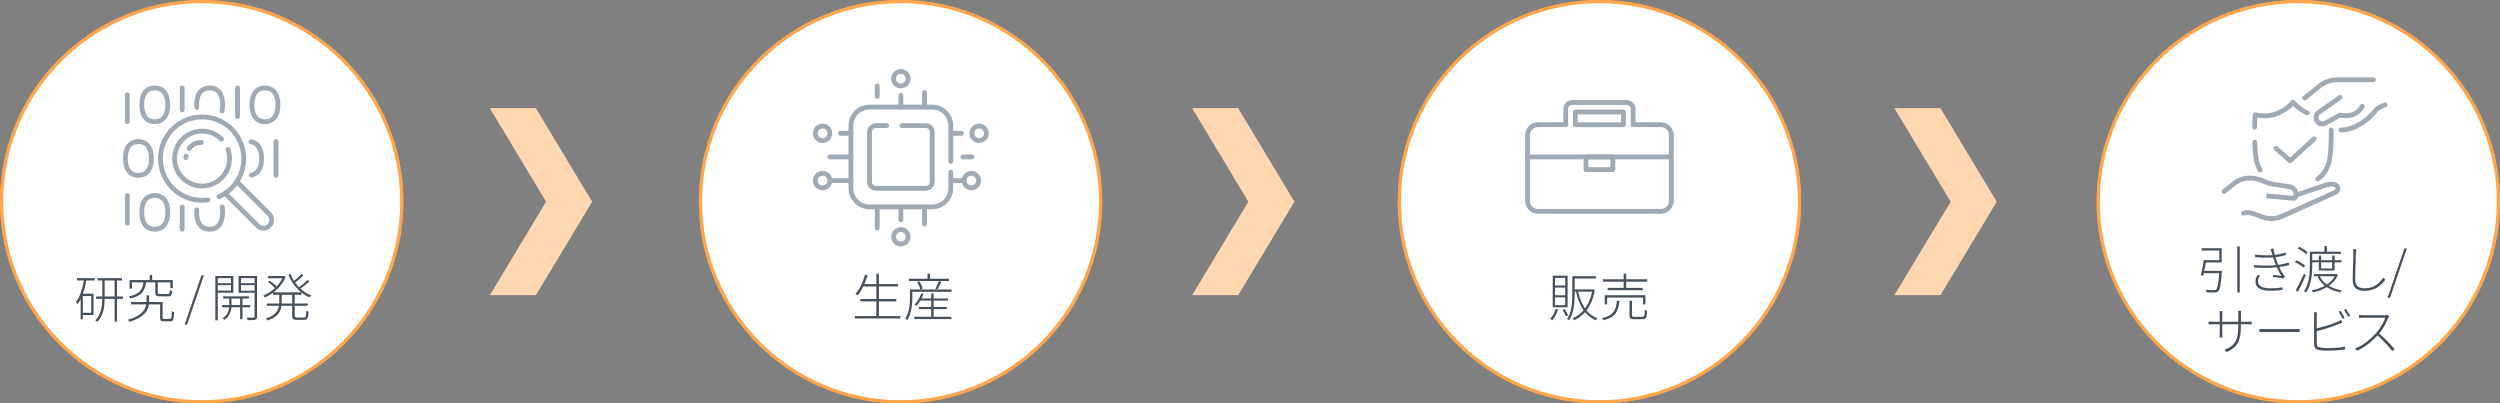 <?xml version="1.0" encoding="utf-8"?>
<!-- Generator: Adobe Illustrator 16.0.0, SVG Export Plug-In . SVG Version: 6.00 Build 0)  -->
<!DOCTYPE svg PUBLIC "-//W3C//DTD SVG 1.1//EN" "http://www.w3.org/Graphics/SVG/1.1/DTD/svg11.dtd">
<svg version="1.1" id="レイヤー_1" xmlns="http://www.w3.org/2000/svg" xmlns:xlink="http://www.w3.org/1999/xlink" x="0px"
	 y="0px" width="960px" height="154.906px" viewBox="0 0 960 154.906" enable-background="new 0 0 960 154.906"
	 xml:space="preserve">
<rect x="0" y="0" width="960" height="154.906" fill="#808080" stroke="none"/>
<path fill="#FFD8B2" d="M205.73,41.59h-17.531l21.576,35.862l-21.576,35.861h17.531l21.588-35.861L205.73,41.59z"/>
<path fill="#FFD8B2" d="M475.414,41.59H457.87l21.576,35.862l-21.576,35.861h17.544l21.576-35.861L475.414,41.59z"/>
<path fill="#FFD8B2" d="M745.087,41.59h-17.544l21.589,35.862l-21.589,35.861h17.544l21.576-35.861L745.087,41.59z"/>
<circle fill="#FFFFFF" cx="77.453" cy="77.452" r="76.839"/>
<path fill="#FFA54C" d="M77.453,154.906C34.743,154.906,0,120.162,0,77.453C0,34.743,34.743,0,77.453,0s77.454,34.743,77.454,77.453
	C154.907,120.162,120.163,154.906,77.453,154.906z M77.453,1.228c-42.033,0-76.224,34.19-76.224,76.225
	c0,42.033,34.191,76.224,76.224,76.224c42.034,0,76.224-34.19,76.224-76.224C153.677,35.418,119.475,1.228,77.453,1.228z"/>
<circle fill="#FFFFFF" cx="345.81" cy="77.452" r="76.839"/>
<path fill="#FFA54C" d="M345.81,154.906c-42.71,0-77.453-34.744-77.453-77.453C268.357,34.743,303.1,0,345.81,0
	s77.453,34.743,77.453,77.453C423.262,120.162,388.52,154.906,345.81,154.906z M345.81,1.228c-42.034,0-76.223,34.19-76.223,76.225
	c0,42.033,34.189,76.224,76.223,76.224s76.223-34.19,76.223-76.224C422.033,35.418,387.844,1.228,345.81,1.228z"/>
<circle fill="#FFFFFF" cx="614.178" cy="77.452" r="76.839"/>
<path fill="#FFA54C" d="M614.178,154.906c-42.709,0-77.453-34.744-77.453-77.453C536.725,34.743,571.469,0,614.178,0
	c42.71,0,77.454,34.743,77.454,77.453C691.632,120.162,656.888,154.906,614.178,154.906z M614.178,1.228
	c-42.032,0-76.224,34.19-76.224,76.225c0,42.033,34.191,76.224,76.224,76.224c42.034,0,76.225-34.19,76.225-76.224
	C690.402,35.418,656.212,1.228,614.178,1.228z"/>
<circle fill="#FFFFFF" cx="882.548" cy="77.452" r="76.839"/>
<path fill="#FFA54C" d="M882.548,154.906c-42.71,0-77.453-34.744-77.453-77.453C805.095,34.743,839.838,0,882.548,0
	S960,34.743,960,77.453C960,120.162,925.258,154.906,882.548,154.906z M882.548,1.228c-42.034,0-76.224,34.19-76.224,76.225
	c0,42.033,34.189,76.224,76.224,76.224c42.033,0,76.223-34.19,76.223-76.224C958.771,35.418,924.569,1.228,882.548,1.228z"/>
<path fill="#46505A" d="M59.651,105.987h0.946v17.015h-0.946V105.987z M60.155,108.741h5.864v0.762h-5.864V108.741z M60.242,105.987
	h6.331v6.417h-6.331v-0.811h5.434v-4.795h-5.434V105.987z M62.245,117.137h10.782v0.861H62.245V117.137z M65.012,114.088h0.86v3.479
	c0,0.284-0.037,0.652-0.11,1.095s-0.209,0.91-0.406,1.402c-0.196,0.504-0.479,0.983-0.836,1.463
	c-0.356,0.479-0.824,0.91-1.401,1.303c-0.074-0.11-0.185-0.222-0.319-0.331c-0.136-0.124-0.246-0.222-0.357-0.295
	c0.726-0.444,1.267-0.96,1.623-1.537c0.357-0.579,0.603-1.144,0.738-1.71c0.135-0.564,0.197-1.032,0.197-1.413v-3.468
	L65.012,114.088z M62.651,113.781h9.897v0.849h-9.897V113.781z M75.142,105.987v0.812h-5.643v4.818h5.643v0.787h-6.565v-6.417
	H75.142z M69.167,114.027h0.911v8.558h-0.911V114.027z"/>
<path fill="#46505A" d="M85.666,105.987h0.197l0.196-0.037l0.627,0.32c-0.381,0.958-0.86,1.843-1.438,2.655
	c-0.578,0.811-1.23,1.561-1.943,2.236c-0.725,0.678-1.476,1.28-2.262,1.783c-0.787,0.504-1.574,0.923-2.36,1.267
	c-0.049-0.11-0.136-0.234-0.271-0.382c-0.123-0.147-0.234-0.27-0.344-0.344c0.75-0.307,1.5-0.688,2.262-1.168
	c0.762-0.479,1.488-1.032,2.176-1.659c0.688-0.628,1.303-1.316,1.856-2.078c0.553-0.75,0.983-1.548,1.304-2.373V105.987z
	 M84.19,112.675h0.947v3.367c0,0.665-0.062,1.329-0.172,1.979c-0.123,0.652-0.357,1.279-0.726,1.895s-0.91,1.18-1.647,1.708
	c-0.725,0.528-1.696,1.021-2.926,1.463c-0.037-0.073-0.098-0.159-0.172-0.258c-0.074-0.098-0.148-0.184-0.222-0.271
	c-0.074-0.086-0.147-0.16-0.221-0.221c1.156-0.406,2.078-0.849,2.767-1.341c0.688-0.491,1.205-1.008,1.549-1.549
	c0.344-0.553,0.565-1.106,0.664-1.684c0.11-0.566,0.159-1.156,0.159-1.746V112.675z M79.42,116.547h15.711v0.885H79.42V116.547z
	 M79.887,108.311l0.627-0.529c0.344,0.222,0.688,0.479,1.057,0.775c0.356,0.295,0.701,0.59,1.033,0.859
	c0.332,0.283,0.59,0.528,0.787,0.762l-0.652,0.628c-0.196-0.222-0.455-0.48-0.762-0.775c-0.319-0.295-0.651-0.589-1.008-0.896
	c-0.356-0.308-0.713-0.577-1.069-0.823H79.887z M79.949,105.987h6.036v0.86h-6.036V105.987z M81.83,112.256h10.893v0.947H81.83
	V112.256z M88.481,105.175c0.479,1.217,1.131,2.373,1.93,3.467c0.799,1.094,1.708,2.041,2.741,2.865
	c1.033,0.823,2.14,1.463,3.32,1.918c-0.074,0.061-0.16,0.147-0.246,0.245c-0.086,0.099-0.16,0.197-0.234,0.283
	s-0.135,0.173-0.184,0.258c-1.18-0.517-2.287-1.205-3.332-2.077c-1.045-0.873-1.967-1.882-2.778-3.025s-1.488-2.373-2.004-3.663
	l0.812-0.258L88.481,105.175z M89.169,112.699h0.959v8.532c0,0.271,0.049,0.455,0.16,0.554c0.099,0.086,0.344,0.135,0.725,0.135
	h2.717c0.221,0,0.394-0.062,0.504-0.196c0.11-0.135,0.184-0.381,0.233-0.762c0.049-0.382,0.085-0.947,0.111-1.697
	c0.123,0.099,0.258,0.173,0.43,0.246c0.172,0.074,0.319,0.123,0.455,0.173c-0.025,0.823-0.086,1.462-0.197,1.917
	c-0.111,0.456-0.271,0.762-0.492,0.946c-0.222,0.173-0.554,0.271-0.984,0.271h-2.827c-0.467,0-0.836-0.037-1.094-0.124
	c-0.258-0.086-0.43-0.246-0.541-0.467c-0.111-0.233-0.16-0.564-0.16-0.996v-8.52V112.699z M92.698,105.237l0.762,0.528
	c-0.504,0.517-1.057,1.033-1.696,1.574c-0.627,0.54-1.205,0.995-1.734,1.353l-0.615-0.468c0.357-0.259,0.726-0.565,1.131-0.909
	c0.406-0.345,0.787-0.701,1.168-1.058c0.381-0.357,0.701-0.701,0.959-1.008L92.698,105.237z M95.034,107.499l0.726,0.529
	c-0.541,0.529-1.144,1.058-1.832,1.609c-0.688,0.554-1.316,1.034-1.906,1.439l-0.59-0.492c0.381-0.259,0.788-0.577,1.229-0.935
	c0.442-0.355,0.873-0.725,1.291-1.105S94.727,107.818,95.034,107.499z"/>
<path fill="#46505A" d="M328.278,121.368h17.445v0.922h-17.445V121.368z M332.188,105.458l0.946,0.222
	c-0.27,1.008-0.615,1.991-1.008,2.938c-0.392,0.946-0.823,1.832-1.302,2.655c-0.467,0.824-0.972,1.55-1.501,2.176
	c-0.061-0.049-0.147-0.11-0.257-0.184c-0.111-0.074-0.21-0.147-0.32-0.222c-0.111-0.073-0.209-0.123-0.284-0.147
	c0.554-0.602,1.058-1.303,1.524-2.09c0.467-0.787,0.886-1.635,1.254-2.546C331.609,107.351,331.917,106.417,332.188,105.458
	L332.188,105.458z M330.369,114.815h13.794v0.921h-13.794V114.815z M331.266,109.073h13.573v0.922h-13.573V109.073z
	 M336.515,105.102h0.983v16.744h-0.983V105.102z"/>
<path fill="#46505A" d="M349.399,111.162h0.947v3.013c0,0.628-0.025,1.316-0.075,2.054c-0.048,0.737-0.147,1.499-0.282,2.286
	s-0.344,1.561-0.602,2.323c-0.258,0.763-0.603,1.463-1.02,2.128c-0.05-0.063-0.124-0.136-0.222-0.21
	c-0.098-0.073-0.184-0.147-0.283-0.221c-0.099-0.074-0.184-0.136-0.246-0.16c0.394-0.615,0.714-1.278,0.96-1.992
	c0.246-0.712,0.43-1.438,0.553-2.163c0.123-0.726,0.209-1.438,0.232-2.126c0.038-0.688,0.05-1.329,0.05-1.919v-3.013H349.399z
	 M349.067,107.043h15.307v0.861h-15.307V107.043z M349.892,111.162h15.502v0.887h-15.502V111.162z M351.097,121.663h14.236v0.859
	h-14.236V121.663z M353.777,112.675l0.859,0.196c-0.318,0.86-0.712,1.697-1.179,2.495c-0.468,0.8-0.971,1.488-1.501,2.065
	c-0.061-0.049-0.147-0.109-0.232-0.172c-0.099-0.062-0.185-0.123-0.284-0.184c-0.099-0.062-0.184-0.111-0.27-0.147
	c0.554-0.529,1.057-1.169,1.5-1.919c0.455-0.749,0.811-1.536,1.095-2.335H353.777z M352.215,108.273l0.849-0.221
	c0.27,0.418,0.528,0.896,0.762,1.427c0.233,0.528,0.381,0.983,0.455,1.364l-0.91,0.271c-0.074-0.395-0.221-0.861-0.442-1.39
	c-0.221-0.529-0.455-1.02-0.713-1.464V108.273z M352.867,117.864h10.695v0.847h-10.696L352.867,117.864z M353.137,114.617h10.917
	v0.824h-10.917V114.617z M356.149,105.102h0.946v2.532h-0.946V105.102z M357.588,112.675h0.922v9.516h-0.922V112.675z
	 M360.477,107.929l0.996,0.295c-0.246,0.504-0.517,1.009-0.787,1.55c-0.27,0.528-0.528,0.983-0.762,1.364l-0.762-0.295
	c0.16-0.259,0.32-0.565,0.48-0.909c0.16-0.345,0.32-0.701,0.467-1.059C360.256,108.519,360.378,108.211,360.477,107.929z"/>
<path fill="#46505A" d="M597.36,118.601l0.922,0.221c-0.233,0.787-0.541,1.55-0.922,2.287c-0.382,0.737-0.812,1.364-1.278,1.893
	c-0.038-0.049-0.111-0.122-0.209-0.196c-0.099-0.073-0.197-0.159-0.308-0.221c-0.111-0.074-0.197-0.124-0.271-0.173
	c0.467-0.492,0.886-1.057,1.241-1.722c0.356-0.663,0.628-1.352,0.824-2.077V118.601z M596.241,105.851h5.729v12.171h-5.729V105.851z
	 M597.126,106.7v2.927h3.91V106.7H597.126z M597.126,110.437v2.95h3.91v-2.95H597.126z M597.126,114.187v2.988h3.91v-2.988H597.126z
	 M599.979,118.969l0.762-0.356c0.27,0.382,0.553,0.799,0.823,1.254s0.468,0.849,0.59,1.168l-0.811,0.43
	c-0.135-0.331-0.333-0.725-0.59-1.204c-0.259-0.468-0.53-0.91-0.787-1.304L599.979,118.969z M603.766,106.06h0.909v7.008
	c0,0.751-0.024,1.549-0.073,2.41s-0.136,1.733-0.282,2.618c-0.148,0.886-0.357,1.746-0.641,2.583
	c-0.282,0.836-0.663,1.609-1.131,2.322c-0.037-0.061-0.111-0.135-0.208-0.196c-0.099-0.061-0.198-0.136-0.295-0.197
	c-0.099-0.062-0.186-0.109-0.271-0.135c0.615-0.922,1.058-1.918,1.341-3.012c0.27-1.095,0.455-2.189,0.528-3.295
	c0.074-1.107,0.123-2.14,0.123-3.099V106.06z M611.461,111.125h0.173l0.173-0.024l0.589,0.16c-0.345,2.126-0.896,3.958-1.659,5.495
	c-0.762,1.537-1.685,2.815-2.754,3.823c-1.069,1.009-2.238,1.808-3.492,2.386c-0.036-0.063-0.085-0.147-0.159-0.246
	c-0.073-0.099-0.136-0.197-0.21-0.282c-0.073-0.086-0.147-0.173-0.221-0.233c1.204-0.505,2.324-1.23,3.344-2.189
	c1.021-0.959,1.905-2.163,2.644-3.614c0.737-1.438,1.267-3.135,1.562-5.078v-0.196H611.461z M604.121,106.06h8.729v0.886h-8.729
	V106.06z M604.281,111.125h7.5v0.885h-7.5V111.125z M605.979,111.691c0.345,1.696,0.836,3.233,1.476,4.636
	c0.639,1.4,1.45,2.594,2.434,3.601c0.983,1.009,2.152,1.771,3.517,2.313c-0.05,0.05-0.124,0.122-0.21,0.221
	c-0.085,0.086-0.16,0.186-0.233,0.271c-0.074,0.086-0.135,0.171-0.184,0.257c-1.377-0.614-2.569-1.45-3.565-2.495
	c-1.008-1.045-1.832-2.299-2.484-3.75c-0.65-1.45-1.179-3.073-1.549-4.868l0.824-0.173L605.979,111.691z"/>
<path fill="#46505A" d="M620.903,115.491h0.959c-0.086,1.007-0.246,1.918-0.467,2.717c-0.222,0.799-0.554,1.499-0.996,2.114
	c-0.442,0.614-1.045,1.131-1.796,1.562c-0.749,0.43-1.695,0.799-2.852,1.082c-0.024-0.073-0.073-0.172-0.135-0.271
	c-0.063-0.109-0.136-0.208-0.221-0.295c-0.075-0.099-0.149-0.172-0.223-0.233c1.119-0.259,2.029-0.577,2.73-0.958
	c0.699-0.382,1.253-0.849,1.659-1.39c0.405-0.541,0.712-1.168,0.91-1.894c0.195-0.726,0.331-1.524,0.417-2.434H620.903z
	 M615.531,107.241h17.016v0.923h-17.016V107.241z M616.207,113.364h15.613v3.504h-0.922v-2.594h-13.77v2.594h-0.922V113.364z
	 M617.338,110.547h13.45v0.886h-13.45V110.547z M623.484,105.077h0.983v5.901h-0.983V105.077z M625.76,115.453h0.921v5.569
	c0,0.259,0.063,0.431,0.186,0.517c0.122,0.086,0.394,0.124,0.8,0.124h2.986c0.259,0,0.454-0.063,0.578-0.186
	c0.123-0.122,0.222-0.381,0.271-0.762c0.061-0.382,0.099-0.972,0.11-1.759c0.074,0.05,0.172,0.111,0.271,0.16
	s0.209,0.099,0.319,0.135c0.123,0.038,0.222,0.074,0.295,0.124c-0.036,0.849-0.109,1.512-0.221,1.979
	c-0.11,0.467-0.271,0.786-0.517,0.958c-0.233,0.173-0.578,0.259-1.044,0.259h-3.087c-0.503,0-0.885-0.037-1.155-0.124
	c-0.271-0.086-0.455-0.233-0.565-0.442c-0.111-0.208-0.172-0.516-0.172-0.922v-5.582L625.76,115.453z"/>
<path fill="#46505A" d="M846.243,99.888h0.982c-0.122,0.64-0.246,1.329-0.381,2.065c-0.135,0.737-0.27,1.438-0.418,2.127
	c-0.136,0.676-0.271,1.28-0.382,1.796l-0.958-0.16c0.147-0.505,0.282-1.082,0.43-1.758s0.284-1.364,0.406-2.091
	C846.045,101.143,846.156,100.491,846.243,99.888L846.243,99.888z M846.611,99.888h5.606v-3.675h-6.75v-0.909h7.671v5.482h-6.527
	v-0.909V99.888z M845.996,104.007h6.553v0.909h-6.712L845.996,104.007z M852.242,104.007h0.983
	c-0.013,0.123-0.024,0.221-0.024,0.295c0,0.073-0.012,0.147-0.037,0.197c-0.111,1.61-0.222,2.914-0.356,3.91
	c-0.135,0.994-0.271,1.745-0.431,2.286c-0.159,0.528-0.356,0.91-0.59,1.131c-0.173,0.171-0.356,0.282-0.565,0.356
	c-0.209,0.062-0.467,0.111-0.799,0.135c-0.308,0.013-0.737,0.013-1.304,0c-0.564-0.013-1.18-0.036-1.845-0.073
	c-0.012-0.147-0.049-0.308-0.097-0.491c-0.051-0.186-0.137-0.345-0.234-0.468c0.688,0.049,1.34,0.086,1.942,0.11
	c0.602,0.024,1.021,0.024,1.242,0.024c0.221,0,0.394,0,0.516-0.024c0.123-0.024,0.233-0.074,0.345-0.172
	c0.184-0.172,0.344-0.505,0.491-1.008c0.147-0.505,0.284-1.242,0.406-2.213s0.233-2.238,0.344-3.812v-0.16L852.242,104.007z
	 M859.114,94.603h0.947v17.728h-0.947V94.603z"/>
<path fill="#46505A" d="M865.532,101.746c1.069,0.122,2.151,0.196,3.245,0.221c1.082,0.038,2.127,0.025,3.111,0
	c0.983-0.037,1.843-0.111,2.582-0.221c0.859-0.111,1.696-0.246,2.482-0.419c0.787-0.171,1.426-0.344,1.905-0.516l0.16,0.959
	c-0.504,0.147-1.118,0.295-1.844,0.442c-0.737,0.147-1.525,0.282-2.361,0.382c-0.798,0.097-1.708,0.159-2.716,0.221
	c-1.009,0.062-2.078,0.074-3.185,0.049c-1.106-0.023-2.213-0.074-3.308-0.147l-0.061-0.983L865.532,101.746z M865.926,97.774
	c1.327,0.16,2.63,0.246,3.908,0.271c1.28,0.023,2.423-0.013,3.419-0.111c0.75-0.086,1.513-0.221,2.287-0.381
	s1.487-0.356,2.127-0.564l0.159,0.945c-0.602,0.173-1.29,0.332-2.065,0.492c-0.774,0.16-1.537,0.271-2.286,0.356
	c-0.983,0.111-2.14,0.16-3.455,0.147c-1.316,0-2.655-0.074-4.008-0.185l-0.073-0.959L865.926,97.774z M867.855,105.791
	c-0.232,0.344-0.431,0.688-0.577,1.044c-0.148,0.356-0.222,0.75-0.222,1.205c0,0.86,0.394,1.524,1.168,1.991
	c0.775,0.455,2.003,0.688,3.688,0.688c0.91,0,1.71-0.036,2.423-0.099c0.713-0.061,1.414-0.171,2.127-0.318l-0.024,1.02
	c-0.677,0.099-1.378,0.186-2.104,0.246c-0.725,0.062-1.512,0.087-2.384,0.087c-1.278,0-2.337-0.123-3.209-0.382
	c-0.874-0.259-1.512-0.64-1.956-1.155c-0.442-0.517-0.663-1.169-0.663-1.954c0-0.529,0.062-0.983,0.197-1.39
	c0.135-0.406,0.308-0.812,0.528-1.229l1.008,0.258V105.791z M872.344,97.037c-0.05-0.258-0.124-0.516-0.21-0.774
	c-0.085-0.259-0.172-0.492-0.245-0.701l1.105-0.171c0.062,0.516,0.173,1.068,0.32,1.659c0.147,0.603,0.32,1.192,0.504,1.771
	c0.185,0.577,0.345,1.094,0.492,1.523c0.196,0.554,0.417,1.107,0.663,1.685c0.246,0.566,0.529,1.144,0.823,1.709
	c0.308,0.565,0.628,1.119,0.983,1.66c0.087,0.135,0.198,0.258,0.308,0.381c0.111,0.122,0.222,0.246,0.345,0.368l-0.59,0.824
	c-0.368-0.11-0.787-0.196-1.254-0.271c-0.468-0.073-0.946-0.135-1.426-0.197c-0.48-0.062-0.947-0.11-1.39-0.147l0.073-0.786
	c0.603,0.049,1.218,0.11,1.832,0.184c0.615,0.074,1.082,0.137,1.402,0.186c-0.554-0.824-1.046-1.71-1.488-2.668
	c-0.442-0.959-0.811-1.845-1.131-2.681c-0.16-0.442-0.308-0.872-0.442-1.291c-0.135-0.417-0.259-0.811-0.368-1.204
	C872.54,97.701,872.441,97.344,872.344,97.037L872.344,97.037z"/>
<path fill="#46505A" d="M881.207,100.664l0.554-0.713c0.405,0.172,0.823,0.369,1.254,0.603c0.43,0.232,0.836,0.466,1.217,0.725
	c0.382,0.259,0.688,0.492,0.923,0.714l-0.554,0.786c-0.233-0.234-0.541-0.479-0.922-0.737c-0.382-0.259-0.788-0.504-1.205-0.763
	c-0.431-0.246-0.849-0.455-1.267-0.627V100.664z M881.539,111.458c0.308-0.518,0.64-1.12,1.009-1.845
	c0.368-0.714,0.749-1.463,1.118-2.263c0.368-0.799,0.713-1.549,1.033-2.274l0.75,0.566c-0.271,0.688-0.59,1.4-0.947,2.163
	c-0.356,0.762-0.713,1.513-1.082,2.237c-0.369,0.737-0.725,1.402-1.058,1.992l-0.823-0.59V111.458z M882.35,95.452l0.566-0.714
	c0.381,0.196,0.774,0.419,1.181,0.663c0.405,0.247,0.799,0.505,1.155,0.763c0.356,0.259,0.651,0.505,0.86,0.738l-0.566,0.763
	c-0.221-0.234-0.503-0.492-0.859-0.763c-0.345-0.271-0.726-0.541-1.144-0.8c-0.418-0.257-0.812-0.479-1.204-0.663L882.35,95.452z
	 M886.961,96.631h0.947v5.311c0,0.774-0.025,1.61-0.075,2.496c-0.049,0.897-0.158,1.795-0.331,2.729s-0.419,1.832-0.726,2.716
	c-0.32,0.887-0.737,1.697-1.254,2.447c-0.05-0.062-0.123-0.123-0.221-0.186c-0.099-0.061-0.197-0.109-0.295-0.171
	c-0.099-0.05-0.186-0.086-0.271-0.124c0.517-0.736,0.922-1.524,1.217-2.36c0.308-0.836,0.529-1.695,0.677-2.581
	c0.147-0.885,0.246-1.746,0.282-2.594c0.037-0.849,0.063-1.647,0.063-2.386v-5.286L886.961,96.631z M887.429,96.631h11.481v0.86
	h-11.481V96.631z M887.637,99.914h11.472v0.823h-11.472V99.914z M896.832,105.25h0.198l0.172-0.062l0.553,0.295
	c-0.382,0.983-0.91,1.856-1.586,2.606s-1.438,1.4-2.299,1.941s-1.782,1.009-2.754,1.378c-0.972,0.368-1.979,0.676-2.999,0.896
	c-0.025-0.122-0.087-0.257-0.173-0.417s-0.185-0.282-0.27-0.394c0.971-0.186,1.916-0.442,2.852-0.763
	c0.935-0.332,1.807-0.737,2.643-1.242c0.837-0.503,1.562-1.093,2.189-1.769c0.627-0.678,1.118-1.451,1.474-2.324v-0.16V105.25z
	 M888.547,105.25h8.532v0.823h-8.532V105.25z M890.772,106.011c0.676,1.451,1.758,2.643,3.245,3.578
	c1.488,0.935,3.221,1.562,5.237,1.905c-0.063,0.062-0.136,0.147-0.209,0.233c-0.074,0.086-0.148,0.185-0.209,0.282
	c-0.062,0.099-0.123,0.186-0.173,0.271c-2.028-0.406-3.811-1.107-5.323-2.115c-1.512-1.008-2.643-2.298-3.393-3.885L890.772,106.011
	z M890.452,98.119h0.861v4.979h4.253v-4.979h0.923v5.778h-6.037V98.119z M892.604,94.479h0.959v2.681h-0.959V94.479z"/>
<path fill="#46505A" d="M904.813,95.708c-0.051,0.271-0.087,0.541-0.099,0.8c-0.013,0.258-0.037,0.528-0.062,0.812
	c-0.013,0.565-0.038,1.267-0.074,2.103c-0.037,0.835-0.061,1.733-0.073,2.691c-0.025,0.96-0.037,1.918-0.062,2.877
	s-0.024,1.832-0.024,2.631c0,0.75,0.147,1.353,0.454,1.795c0.308,0.455,0.714,0.774,1.255,0.983c0.528,0.21,1.144,0.308,1.843,0.308
	c0.947,0,1.796-0.123,2.533-0.356c0.75-0.233,1.414-0.554,1.992-0.947c0.577-0.393,1.082-0.836,1.524-1.314
	c0.442-0.479,0.836-0.972,1.191-1.476l0.714,0.849c-0.345,0.454-0.75,0.935-1.242,1.438c-0.479,0.504-1.057,0.959-1.695,1.378
	c-0.652,0.418-1.39,0.762-2.238,1.021c-0.849,0.258-1.783,0.393-2.828,0.393c-0.86,0-1.636-0.135-2.312-0.393
	c-0.676-0.259-1.204-0.701-1.598-1.304c-0.394-0.602-0.577-1.427-0.577-2.459c0-0.614,0-1.291,0.024-2.028
	c0.012-0.738,0.036-1.487,0.062-2.25c0.023-0.763,0.049-1.512,0.073-2.249c0.024-0.738,0.036-1.426,0.049-2.065
	s0.025-1.192,0.025-1.636c0-0.318,0-0.603-0.025-0.872c-0.024-0.271-0.061-0.517-0.111-0.739h1.316L904.813,95.708z"/>
<path fill="#46505A" d="M916.835,114.347l6.467-18.957h0.922l-6.453,18.957h-0.947H916.835z"/>
<path fill="#46505A" d="M848.1,123.457c0,0,0.135,0,0.344,0.025c0.208,0.024,0.455,0.036,0.737,0.048
	c0.283,0.013,0.554,0.025,0.787,0.025h13.118c0.381,0,0.726-0.013,1.033-0.037s0.491-0.049,0.54-0.062v1.119
	c0,0-0.222,0-0.529-0.024c-0.318-0.025-0.663-0.025-1.044-0.025h-13.118c-0.246,0-0.517,0-0.799,0.025
	c-0.283,0.013-0.528,0.024-0.726,0.024c-0.209,0-0.32,0-0.344,0V123.457z M853.423,119.486c0,0-0.013,0.159-0.038,0.394
	c-0.023,0.233-0.036,0.503-0.036,0.811v7.315c0,0.209,0,0.431,0.024,0.677c0.024,0.245,0.024,0.455,0.037,0.626
	c0,0.173,0.025,0.284,0.025,0.308h-1.144c0,0,0-0.123,0.023-0.295c0.025-0.171,0.025-0.381,0.037-0.615
	c0.013-0.233,0.025-0.479,0.025-0.7v-7.303c0-0.171,0-0.369-0.025-0.615c-0.012-0.233-0.037-0.442-0.061-0.614h1.144
	L853.423,119.486z M860.504,125.227c0,1.364-0.086,2.557-0.246,3.59c-0.16,1.032-0.442,1.931-0.849,2.693
	c-0.404,0.762-0.958,1.45-1.659,2.04c-0.714,0.59-1.61,1.131-2.693,1.635l-0.847-0.812c0.847-0.355,1.609-0.749,2.274-1.181
	c0.663-0.43,1.217-0.971,1.659-1.634c0.442-0.652,0.787-1.488,1.009-2.484c0.221-0.995,0.343-2.225,0.343-3.7v-4.524
	c0-0.381-0.012-0.713-0.036-0.996c-0.024-0.282-0.037-0.442-0.037-0.479h1.155c0,0-0.012,0.196-0.037,0.479
	c-0.023,0.283-0.036,0.615-0.036,0.996v4.364V125.227z"/>
<path fill="#46505A" d="M867.646,126.309c0.173,0.013,0.381,0.023,0.614,0.036c0.247,0.013,0.517,0.025,0.836,0.025
	c0.32,0,0.664,0,1.045,0h10.894c0.517,0,0.923,0,1.254-0.025c0.319-0.023,0.578-0.036,0.762-0.049v1.218
	c-0.184-0.013-0.454-0.025-0.798-0.038c-0.346-0.011-0.75-0.023-1.193-0.023h-10.918c-0.54,0-1.02,0-1.449,0
	c-0.432,0-0.774,0.023-1.059,0.049v-1.217L867.646,126.309z"/>
<path fill="#46505A" d="M889.702,119.904c-0.012,0.196-0.024,0.405-0.049,0.615c-0.024,0.208-0.024,0.454-0.024,0.725v10.658
	c0,0.554,0.109,0.923,0.344,1.133c0.233,0.208,0.591,0.355,1.069,0.442c0.332,0.049,0.75,0.097,1.267,0.135
	c0.517,0.036,1.032,0.062,1.55,0.062c0.517,0,1.068-0.013,1.672-0.037c0.603-0.024,1.205-0.063,1.819-0.11
	c0.615-0.049,1.192-0.11,1.733-0.185c0.541-0.073,1.021-0.172,1.426-0.271v1.155c-0.528,0.074-1.18,0.147-1.954,0.209
	c-0.775,0.062-1.586,0.111-2.422,0.147c-0.836,0.037-1.599,0.062-2.312,0.062c-0.554,0-1.095-0.012-1.648-0.036
	c-0.54-0.025-1.007-0.074-1.4-0.136c-0.701-0.123-1.23-0.345-1.599-0.676c-0.368-0.332-0.566-0.886-0.566-1.66v-10.88
	c0-0.173,0-0.333,0-0.48s-0.012-0.295-0.024-0.442c-0.012-0.147-0.036-0.282-0.062-0.417h1.206L889.702,119.904z M889.148,126.21
	c0.566-0.135,1.205-0.295,1.919-0.479c0.713-0.184,1.45-0.393,2.213-0.615c0.762-0.221,1.499-0.466,2.237-0.725
	c0.725-0.259,1.389-0.528,1.979-0.787c0.27-0.122,0.541-0.246,0.799-0.381c0.259-0.136,0.492-0.282,0.701-0.418l0.467,1.045
	c-0.221,0.086-0.479,0.196-0.762,0.32c-0.283,0.122-0.566,0.246-0.824,0.368c-0.64,0.259-1.341,0.528-2.103,0.787
	c-0.763,0.258-1.537,0.517-2.336,0.763c-0.8,0.244-1.573,0.479-2.299,0.676c-0.737,0.209-1.39,0.381-1.967,0.516v-1.057
	L889.148,126.21z M898.727,119.363c0.171,0.222,0.356,0.491,0.553,0.812c0.197,0.319,0.394,0.651,0.59,0.971
	c0.197,0.332,0.357,0.627,0.492,0.911l-0.763,0.355c-0.185-0.394-0.43-0.849-0.749-1.377c-0.32-0.528-0.603-0.971-0.861-1.339
	l0.75-0.333H898.727z M900.791,118.637c0.185,0.233,0.381,0.517,0.578,0.849c0.209,0.332,0.406,0.651,0.615,0.972
	c0.209,0.318,0.368,0.603,0.479,0.859l-0.75,0.357c-0.221-0.431-0.491-0.898-0.786-1.401c-0.296-0.504-0.591-0.935-0.86-1.304
	L900.791,118.637z"/>
<path fill="#46505A" d="M917.438,121.416c-0.049,0.062-0.109,0.173-0.184,0.308c-0.073,0.135-0.124,0.259-0.172,0.344
	c-0.259,0.652-0.603,1.377-1.009,2.177c-0.406,0.799-0.861,1.573-1.353,2.336c-0.505,0.762-1.008,1.426-1.536,2.004
	c-0.737,0.799-1.524,1.573-2.373,2.335c-0.849,0.75-1.746,1.451-2.681,2.091c-0.946,0.639-1.941,1.205-3.012,1.672l-0.787-0.849
	c1.058-0.417,2.078-0.947,3.037-1.561c0.959-0.627,1.882-1.315,2.729-2.078c0.861-0.762,1.648-1.524,2.35-2.299
	c0.454-0.528,0.922-1.131,1.388-1.807c0.468-0.678,0.886-1.377,1.255-2.104c0.368-0.725,0.651-1.377,0.811-1.967h-8.236
	c-0.209,0-0.455,0-0.713,0.025c-0.259,0.023-0.505,0.023-0.713,0.036c-0.209,0.013-0.333,0.024-0.356,0.024v-1.155
	c0,0,0.16,0,0.368,0.024c0.209,0.013,0.442,0.024,0.713,0.049c0.259,0.025,0.505,0.025,0.713,0.025h7.968
	c0.257,0,0.491,0,0.676-0.025c0.184-0.024,0.344-0.049,0.468-0.086l0.65,0.517V121.416z M913.442,127.908
	c0.553,0.454,1.106,0.958,1.672,1.499s1.119,1.082,1.66,1.648c0.541,0.552,1.045,1.094,1.512,1.609
	c0.468,0.518,0.873,0.983,1.229,1.402l-0.849,0.749c-0.467-0.602-1.032-1.266-1.685-1.991c-0.65-0.725-1.339-1.464-2.077-2.201
	c-0.737-0.736-1.463-1.413-2.188-2.04l0.714-0.663L913.442,127.908z"/>
<path fill="#A0AAB4" d="M101.168,88.566c-1.094,0-2.127-0.43-2.901-1.204L85.801,74.895c-0.357-0.356-0.357-0.946,0-1.304
	c0.357-0.356,0.946-0.356,1.303,0L99.57,86.058c0.849,0.849,2.336,0.861,3.184,0c0.873-0.873,0.873-2.312,0-3.196L90.288,70.395
	c-0.356-0.356-0.356-0.946,0-1.303c0.356-0.356,0.947-0.356,1.303,0l12.466,12.467c1.598,1.598,1.598,4.204,0,5.803
	c-0.774,0.774-1.807,1.204-2.902,1.204H101.168z"/>
<path fill="#A0AAB4" d="M77.563,77.834c-4.462,0-8.704-1.746-11.925-4.967c-6.602-6.603-6.602-17.335,0-23.937
	c6.602-6.603,17.334-6.603,23.937,0c6.602,6.602,6.602,17.334,0,23.937c-1.488,1.487-3.196,2.668-5.102,3.504
	c-0.467,0.208-1.008,0-1.217-0.467s0-1.008,0.467-1.217c1.696-0.75,3.221-1.807,4.549-3.123c5.876-5.876,5.876-15.453,0-21.33
	c-5.876-5.876-15.454-5.876-21.33,0c-5.877,5.877-5.877,15.454,0,21.33c3.38,3.381,8.04,4.942,12.786,4.266
	c0.503-0.074,0.971,0.282,1.044,0.787c0.074,0.503-0.282,0.971-0.787,1.044C79.174,77.772,78.363,77.834,77.563,77.834
	L77.563,77.834z"/>
<path fill="#A0AAB4" d="M77.601,72.363c-2.938,0-5.877-1.12-8.114-3.356c-4.475-4.476-4.475-11.753,0-16.229
	c4.476-4.475,11.753-4.475,16.228,0c0.357,0.357,0.357,0.947,0,1.304c-0.356,0.357-0.946,0.357-1.302,0
	c-3.75-3.75-9.86-3.75-13.623,0c-3.762,3.75-3.75,9.86,0,13.61c3.75,3.75,9.86,3.75,13.623,0c2.594-2.606,3.491-6.529,2.274-9.995
	c-0.172-0.48,0.086-1.008,0.565-1.181c0.48-0.171,1.008,0.086,1.18,0.566c1.451,4.144,0.381,8.814-2.717,11.913
	c-2.237,2.237-5.175,3.356-8.114,3.356V72.363z"/>
<path fill="#A0AAB4" d="M72.634,57.904c-0.197,0-0.394-0.061-0.566-0.196c-0.405-0.308-0.479-0.898-0.159-1.291
	c1.303-1.685,3.27-2.644,5.397-2.644c0.504,0,0.922,0.418,0.922,0.922c0,0.505-0.418,0.922-0.922,0.922
	c-1.549,0-2.988,0.701-3.946,1.931C73.175,57.782,72.904,57.904,72.634,57.904L72.634,57.904z"/>
<path fill="#A0AAB4" d="M71.392,61.52c-0.504,0-0.922-0.418-0.922-0.922c0-0.271,0.013-0.528,0.049-0.787
	c0.062-0.503,0.516-0.872,1.021-0.811c0.504,0.062,0.873,0.516,0.812,1.02c-0.024,0.185-0.037,0.381-0.037,0.579
	C72.314,61.101,71.896,61.52,71.392,61.52z"/>
<path fill="#A0AAB4" d="M48.894,47.652c-0.504,0-0.922-0.418-0.922-0.922V36.39c0-0.504,0.418-0.922,0.922-0.922
	c0.504,0,0.922,0.418,0.922,0.922v10.34C49.816,47.233,49.398,47.652,48.894,47.652z"/>
<path fill="#A0AAB4" d="M59.43,47.652c-3.701,0-5.914-2.767-5.914-7.401c0-4.636,2.213-7.401,5.914-7.401
	c3.7,0,5.914,2.765,5.914,7.401C65.344,44.885,63.13,47.652,59.43,47.652z M59.43,34.694c-3.369,0-4.069,3.024-4.069,5.557
	c0,2.532,0.713,5.557,4.069,5.557c3.356,0,4.069-3.025,4.069-5.557C63.499,37.718,62.786,34.694,59.43,34.694z"/>
<path fill="#A0AAB4" d="M69.966,43.127c-0.504,0-0.922-0.418-0.922-0.922v-8.434c0-0.504,0.418-0.922,0.922-0.922
	c0.503,0,0.921,0.417,0.921,0.922v8.434C70.888,42.708,70.47,43.127,69.966,43.127z"/>
<path fill="#A0AAB4" d="M85.26,43.557c-0.062,0-0.135,0-0.209-0.024c-0.491-0.111-0.812-0.602-0.701-1.107
	c0.147-0.651,0.221-1.39,0.221-2.176c0-2.533-0.713-5.557-4.069-5.557s-4.069,3.024-4.069,5.557c0,0.308,0,0.615,0.037,0.91
	c0.037,0.504-0.344,0.946-0.849,0.996c-0.504,0.036-0.946-0.345-0.996-0.849c-0.024-0.345-0.037-0.701-0.037-1.057
	c0-4.636,2.213-7.401,5.914-7.401s5.914,2.765,5.914,7.401c0,0.934-0.086,1.794-0.271,2.582c-0.098,0.43-0.479,0.712-0.897,0.712
	L85.26,43.557z"/>
<path fill="#A0AAB4" d="M53.148,68.245c-3.713,0-5.914-2.767-5.914-7.401c0-4.636,2.213-7.401,5.914-7.401s5.914,2.765,5.914,7.401
	C59.062,65.478,56.849,68.245,53.148,68.245z M53.148,55.286c-3.369,0-4.07,3.025-4.07,5.558c0,2.532,0.713,5.557,4.07,5.557
	s4.069-3.025,4.069-5.557C57.217,58.311,56.504,55.286,53.148,55.286z"/>
<path fill="#A0AAB4" d="M91.21,45.66c-0.503,0-0.922-0.419-0.922-0.922V33.759c0-0.505,0.418-0.922,0.922-0.922
	c0.504,0,0.922,0.417,0.922,0.922v10.979C92.132,45.241,91.714,45.66,91.21,45.66z"/>
<path fill="#A0AAB4" d="M101.747,47.652c-3.701,0-5.914-2.767-5.914-7.401c0-4.636,2.213-7.401,5.914-7.401
	c3.7,0,5.914,2.765,5.914,7.401C107.66,44.885,105.447,47.652,101.747,47.652z M101.747,34.694c-3.369,0-4.069,3.024-4.069,5.557
	c0,2.532,0.713,5.557,4.069,5.557c3.356,0,4.069-3.025,4.069-5.557C105.815,37.718,105.103,34.694,101.747,34.694z"/>
<path fill="#A0AAB4" d="M48.894,86.624c-0.504,0-0.922-0.418-0.922-0.921V75.067c0-0.504,0.418-0.922,0.922-0.922
	c0.504,0,0.922,0.418,0.922,0.922v10.635C49.816,86.206,49.398,86.624,48.894,86.624z"/>
<path fill="#A0AAB4" d="M59.43,88.948c-3.701,0-5.914-2.767-5.914-7.401s2.213-7.401,5.914-7.401c3.7,0,5.914,2.767,5.914,7.401
	S63.13,88.948,59.43,88.948z M59.43,75.989c-3.369,0-4.069,3.024-4.069,5.557c0,2.532,0.713,5.557,4.069,5.557
	c3.356,0,4.069-3.024,4.069-5.557C63.499,79.013,62.786,75.989,59.43,75.989z"/>
<path fill="#A0AAB4" d="M69.966,88.948c-0.504,0-0.922-0.419-0.922-0.923v-8.569c0-0.504,0.418-0.921,0.922-0.921
	c0.503,0,0.921,0.417,0.921,0.921v8.569C70.888,88.529,70.47,88.948,69.966,88.948z"/>
<path fill="#A0AAB4" d="M80.502,88.948c-3.701,0-5.914-2.767-5.914-7.401c0-0.344,0.013-0.688,0.037-1.032
	c0.037-0.505,0.492-0.898,0.996-0.849c0.504,0.036,0.885,0.479,0.849,0.996c-0.024,0.295-0.037,0.59-0.037,0.885
	c0,2.532,0.713,5.557,4.069,5.557s4.069-3.024,4.069-5.557c0-0.688-0.062-1.328-0.172-1.918c-0.098-0.504,0.233-0.983,0.738-1.082
	c0.503-0.098,0.983,0.233,1.082,0.738c0.136,0.701,0.197,1.45,0.197,2.262C86.416,86.181,84.203,88.948,80.502,88.948z"/>
<path fill="#A0AAB4" d="M106,68.245c-0.503,0-0.921-0.418-0.921-0.922V54.364c0-0.504,0.418-0.922,0.921-0.922
	c0.504,0,0.922,0.417,0.922,0.922v12.958C106.922,67.826,106.504,68.245,106,68.245z"/>
<path fill="#A0AAB4" d="M96.534,68.158c-0.43,0-0.824-0.307-0.91-0.751c-0.098-0.503,0.234-0.983,0.738-1.081
	c2.767-0.529,3.172-3.664,3.172-5.483c0-1.82-0.43-5.065-3.332-5.508c-0.504-0.074-0.848-0.541-0.774-1.045
	c0.074-0.504,0.541-0.848,1.045-0.774c3.111,0.467,4.906,3.146,4.906,7.327c0,4.18-1.709,6.724-4.685,7.29
	c-0.062,0-0.111,0.013-0.172,0.013L96.534,68.158z"/>
<path fill="#A0AAB4" d="M357.944,80.367h-24.022c-4.462,0-8.09-3.627-8.09-8.079V48.267c0-4.463,3.627-8.079,8.09-8.079h24.022
	c4.451,0,8.077,3.628,8.077,8.079v13.731c0,0.505-0.417,0.922-0.922,0.922c-0.504,0-0.922-0.417-0.922-0.922V48.267
	c0-3.442-2.803-6.234-6.233-6.234h-24.022c-3.443,0-6.246,2.804-6.246,6.234v24.021c0,3.443,2.803,6.234,6.246,6.234h24.022
	c3.443,0,6.233-2.804,6.233-6.234v-6.195c0-0.505,0.418-0.922,0.922-0.922c0.505,0,0.922,0.417,0.922,0.922v6.195
	C366.021,76.739,362.395,80.367,357.944,80.367z"/>
<path fill="#A0AAB4" d="M336.859,37.975c-0.503,0-0.921-0.417-0.921-0.921v-4.045c0-0.504,0.417-0.922,0.921-0.922
	c0.505,0,0.922,0.417,0.922,0.922v4.045C337.781,37.558,337.364,37.975,336.859,37.975z"/>
<path fill="#A0AAB4" d="M345.933,42.02c-0.505,0-0.922-0.417-0.922-0.921v-4.488c0-0.504,0.417-0.922,0.922-0.922
	c0.504,0,0.921,0.418,0.921,0.922v4.488C346.854,41.603,346.437,42.02,345.933,42.02z"/>
<path fill="#A0AAB4" d="M355.018,42.02c-0.503,0-0.922-0.417-0.922-0.921V35.53c0-0.505,0.419-0.922,0.922-0.922
	c0.505,0,0.922,0.417,0.922,0.922v5.569C355.94,41.603,355.522,42.02,355.018,42.02z"/>
<path fill="#A0AAB4" d="M369.156,52.114h-4.045c-0.503,0-0.922-0.417-0.922-0.922c0-0.503,0.418-0.922,0.922-0.922h4.045
	c0.504,0,0.922,0.419,0.922,0.922C370.079,51.697,369.66,52.114,369.156,52.114z"/>
<path fill="#A0AAB4" d="M373.201,61.187h-3.43c-0.503,0-0.922-0.417-0.922-0.922c0-0.504,0.418-0.922,0.922-0.922h3.43
	c0.503,0,0.922,0.418,0.922,0.922C374.124,60.77,373.705,61.187,373.201,61.187z"/>
<path fill="#A0AAB4" d="M370.201,70.272h-5.09c-0.505,0-0.922-0.418-0.922-0.922c0-0.504,0.417-0.922,0.922-0.922h5.09
	c0.503,0,0.922,0.418,0.922,0.922C371.123,69.854,370.705,70.272,370.201,70.272z"/>
<path fill="#A0AAB4" d="M355.018,86.956c-0.503,0-0.922-0.417-0.922-0.922v-6.589c0-0.505,0.419-0.923,0.922-0.923
	c0.505,0,0.922,0.418,0.922,0.923v6.589C355.94,86.539,355.522,86.956,355.018,86.956z"/>
<path fill="#A0AAB4" d="M345.933,85.345c-0.505,0-0.922-0.418-0.922-0.923v-4.967c0-0.504,0.417-0.921,0.922-0.921
	c0.504,0,0.921,0.417,0.921,0.921v4.967C346.854,84.927,346.437,85.345,345.933,85.345z"/>
<path fill="#A0AAB4" d="M336.859,88.455c-0.503,0-0.921-0.417-0.921-0.921v-8.089c0-0.505,0.417-0.923,0.921-0.923
	c0.505,0,0.922,0.418,0.922,0.923v8.089C337.781,88.038,337.364,88.455,336.859,88.455z"/>
<path fill="#A0AAB4" d="M326.766,70.272h-8.089c-0.504,0-0.922-0.418-0.922-0.922c0-0.504,0.418-0.922,0.922-0.922h8.089
	c0.503,0,0.922,0.418,0.922,0.922C327.688,69.854,327.27,70.272,326.766,70.272z"/>
<path fill="#A0AAB4" d="M326.766,61.187h-8.089c-0.504,0-0.922-0.417-0.922-0.922c0-0.504,0.418-0.922,0.922-0.922h8.089
	c0.503,0,0.922,0.418,0.922,0.922C327.688,60.77,327.27,61.187,326.766,61.187z"/>
<path fill="#A0AAB4" d="M326.766,52.114h-4.045c-0.504,0-0.922-0.417-0.922-0.922c0-0.503,0.417-0.922,0.922-0.922h4.045
	c0.503,0,0.922,0.419,0.922,0.922C327.688,51.697,327.27,52.114,326.766,52.114z"/>
<path fill="#A0AAB4" d="M355.472,73.235h-19.068c-1.894,0-3.43-1.537-3.43-3.43V50.737c0-1.893,1.537-3.43,3.43-3.43h4.095
	c0.503,0,0.922,0.418,0.922,0.922c0,0.504-0.418,0.922-0.922,0.922h-4.095c-0.873,0-1.586,0.713-1.586,1.585v19.068
	c0,0.874,0.713,1.586,1.586,1.586h19.068c0.874,0,1.587-0.712,1.587-1.586V50.737c0-0.872-0.714-1.585-1.587-1.585h-9.122
	c-0.503,0-0.922-0.418-0.922-0.922c0-0.503,0.419-0.922,0.922-0.922h9.122c1.895,0,3.43,1.537,3.43,3.43v19.068
	C358.902,71.698,357.367,73.235,355.472,73.235z"/>
<path fill="#A0AAB4" d="M345.933,33.932c-2.042,0-3.713-1.661-3.713-3.714c0-2.053,1.659-3.712,3.713-3.712
	c2.052,0,3.712,1.66,3.712,3.712C349.646,32.271,347.985,33.932,345.933,33.932z M345.933,28.35c-1.033,0-1.869,0.836-1.869,1.868
	c0,1.034,0.836,1.87,1.869,1.87c1.032,0,1.868-0.836,1.868-1.87C347.801,29.186,346.965,28.35,345.933,28.35z"/>
<path fill="#A0AAB4" d="M315.874,73.063c-2.042,0-3.714-1.66-3.714-3.712c0-2.053,1.661-3.712,3.714-3.712
	c2.053,0,3.712,1.659,3.712,3.712C319.586,71.403,317.927,73.063,315.874,73.063z M315.874,67.482c-1.034,0-1.87,0.836-1.87,1.868
	s0.836,1.868,1.87,1.868c1.032,0,1.868-0.836,1.868-1.868S316.906,67.482,315.874,67.482z"/>
<path fill="#A0AAB4" d="M315.874,54.904c-2.042,0-3.714-1.659-3.714-3.712s1.661-3.712,3.714-3.712c2.053,0,3.712,1.659,3.712,3.712
	S317.927,54.904,315.874,54.904z M315.874,49.324c-1.034,0-1.87,0.836-1.87,1.868c0,1.033,0.836,1.869,1.87,1.869
	c1.032,0,1.868-0.836,1.868-1.869C317.742,50.16,316.906,49.324,315.874,49.324z"/>
<path fill="#A0AAB4" d="M345.933,94.639c-2.042,0-3.713-1.659-3.713-3.713c0-2.053,1.659-3.712,3.713-3.712
	c2.052,0,3.712,1.659,3.712,3.712C349.646,92.98,347.985,94.639,345.933,94.639z M345.933,89.058c-1.033,0-1.869,0.836-1.869,1.868
	s0.836,1.87,1.869,1.87c1.032,0,1.868-0.838,1.868-1.87S346.965,89.058,345.933,89.058z"/>
<path fill="#A0AAB4" d="M375.991,54.904c-2.041,0-3.712-1.659-3.712-3.712s1.66-3.712,3.712-3.712c2.053,0,3.714,1.659,3.714,3.712
	S378.044,54.904,375.991,54.904z M375.991,49.324c-1.032,0-1.868,0.836-1.868,1.868c0,1.033,0.836,1.869,1.868,1.869
	c1.034,0,1.87-0.836,1.87-1.869C377.861,50.16,377.025,49.324,375.991,49.324z"/>
<path fill="#A0AAB4" d="M372.993,73.063c-2.042,0-3.714-1.66-3.714-3.712c0-2.053,1.661-3.712,3.714-3.712
	c2.053,0,3.712,1.659,3.712,3.712C376.705,71.403,375.045,73.063,372.993,73.063z M372.993,67.482c-1.034,0-1.87,0.836-1.87,1.868
	s0.836,1.868,1.87,1.868c1.032,0,1.868-0.836,1.868-1.868S374.024,67.482,372.993,67.482z"/>
<path fill="#A0AAB4" d="M879.399,62.65c-0.221,0-0.43-0.074-0.614-0.234l-5.458-4.782c-0.381-0.333-0.419-0.922-0.086-1.303
	c0.332-0.381,0.922-0.419,1.303-0.086l4.831,4.241l8.655-7.88c0.381-0.345,0.959-0.32,1.304,0.061
	c0.344,0.381,0.319,0.958-0.062,1.303l-9.258,8.434C879.842,62.564,879.621,62.65,879.399,62.65L879.399,62.65z"/>
<path fill="#A0AAB4" d="M865.766,49.766c-0.505,0-0.922-0.418-0.922-0.922c0-1.623,0.073-3.27,0.233-4.855
	c0.025-0.271,0.16-0.505,0.381-0.665c0.222-0.16,0.493-0.208,0.75-0.147c8.507,1.992,13.352-4.229,13.548-4.5
	c0.173-0.234,0.443-0.369,0.738-0.369c0.282,0,0.565,0.135,0.737,0.369c0.025,0.025,1.868,2.41,5.176,3.836
	c0.468,0.196,0.688,0.737,0.48,1.205c-0.198,0.467-0.75,0.676-1.205,0.48c-2.508-1.082-4.266-2.631-5.176-3.578
	c-1.734,1.807-6.455,5.778-13.672,4.548c-0.086,1.205-0.135,2.435-0.135,3.664c0,0.503-0.418,0.922-0.922,0.922L865.766,49.766z"/>
<path fill="#A0AAB4" d="M889.985,69.707c-0.271,0-0.542-0.123-0.726-0.344c-0.319-0.394-0.246-0.983,0.147-1.291
	c4.463-3.554,4.844-7.34,4.868-18.146c0-0.505,0.418-0.922,0.923-0.922c0.503,0,0.922,0.417,0.922,0.922
	c-0.025,11.249-0.479,15.54-5.569,19.584c-0.172,0.135-0.368,0.196-0.578,0.196H889.985z"/>
<path fill="#A0AAB4" d="M867.88,66.253c-0.319,0-0.627-0.16-0.798-0.455c-1.636-2.804-2.054-6.369-2.177-11.201
	c-0.013-0.503,0.394-0.933,0.896-0.946c0.517-0.049,0.935,0.381,0.947,0.897c0.147,5.373,0.664,8.163,1.931,10.328
	c0.258,0.442,0.11,1.007-0.332,1.266c-0.147,0.086-0.308,0.123-0.468,0.123V66.253z"/>
<path fill="#A0AAB4" d="M884.994,38.554c-0.271,0-0.541-0.123-0.714-0.345c-0.319-0.393-0.259-0.971,0.135-1.291l5.681-4.573
	c2.09-1.685,4.733-2.618,7.414-2.618h13.892c0.505,0,0.922,0.417,0.922,0.922c0,0.504-0.417,0.921-0.922,0.921H897.51
	c-2.263,0-4.488,0.788-6.258,2.202l-5.681,4.574C885.399,38.48,885.203,38.554,884.994,38.554z"/>
<path fill="#A0AAB4" d="M891.78,48.537c-0.996,0-1.979-0.442-2.632-1.291c-0.577-0.737-0.811-1.647-0.676-2.569
	c0.135-0.922,0.628-1.722,1.39-2.263l8.176-5.753c0.418-0.295,0.996-0.197,1.278,0.221c0.295,0.417,0.196,0.996-0.221,1.278
	l-8.176,5.754c-0.346,0.245-0.566,0.602-0.628,1.02c-0.061,0.418,0.05,0.823,0.308,1.156c0.468,0.59,1.267,0.75,1.918,0.381
	l5.557-3.085c0.197-0.111,0.419-0.148,0.64-0.099c4.684,0.983,6.762-1.402,7.572-2.914c0.247-0.442,0.8-0.615,1.255-0.369
	c0.442,0.246,0.615,0.799,0.369,1.253c-0.836,1.549-3.405,4.979-9.233,3.91l-5.262,2.927c-0.517,0.282-1.082,0.43-1.635,0.43V48.537
	z"/>
<path fill="#A0AAB4" d="M898.861,50.848c-0.505,0-0.922-0.418-0.922-0.922c0-0.505,0.417-0.922,0.922-0.922
	c5.963,0,11.163-5.188,12.516-7.008c1.167-1.635,3.972-2.508,4.29-2.594c0.492-0.147,0.996,0.135,1.144,0.615
	c0.147,0.491-0.135,0.996-0.615,1.143c-0.688,0.209-2.63,0.958-3.318,1.918c-1.61,2.175-7.267,7.77-14.003,7.77H898.861z"/>
<path fill="#A0AAB4" d="M872.171,84.854c-1.341,0-2.68-0.246-3.971-0.738l-2.078-0.799c-1.291-0.492-2.95-1.009-4.353-0.566
	c-0.491,0.147-1.007-0.122-1.154-0.602c-0.148-0.491,0.122-1.009,0.603-1.156c1.954-0.615,3.994,0,5.569,0.603l2.076,0.8
	c2.36,0.909,4.919,0.811,7.218-0.271l20.371-9.134c0.295-0.135,0.442-0.455,0.344-0.762c-0.282-0.86-2.188-0.688-3.836-0.147
	l-10.979,3.714c-0.491,0.159-1.007-0.099-1.167-0.579c-0.16-0.48,0.098-1.009,0.577-1.168l10.991-3.712
	c3.245-1.057,5.544-0.554,6.172,1.352c0.355,1.206-0.222,2.484-1.353,3l-20.359,9.135c-1.488,0.7-3.086,1.057-4.685,1.057
	L872.171,84.854z"/>
<path fill="#A0AAB4" d="M880.581,77.059c-0.074,0-0.137,0-0.21,0l-10.144-0.935l0.173-1.832l10.143,0.935
	c0.135-0.038,0.209-0.147,0.233-0.381c0.1-1.095-0.59-2.078-1.561-2.226l-6.603-1.008c-1.032-0.16-1.941-0.405-2.779-0.762
	l-1.449-0.626c-3.442-1.476-7.009-1.23-9.529,0.663c-1.081,0.811-3.306,2.607-4.216,3.332c-0.394,0.32-0.971,0.259-1.291-0.135
	c-0.319-0.394-0.259-0.971,0.135-1.291c0.91-0.737,3.16-2.545,4.267-3.369c3.049-2.299,7.303-2.63,11.359-0.885l1.438,0.615
	c0.714,0.308,1.463,0.516,2.348,0.651l6.604,1.009c1.929,0.294,3.293,2.139,3.122,4.205c-0.062,0.688-0.332,1.266-0.774,1.634
	c-0.345,0.295-0.775,0.442-1.242,0.442L880.581,77.059z"/>
<path fill="#A0AAB4" d="M637.796,82.075h-47.223c-2.705,0-4.917-2.2-4.917-4.917v-25.29c0-2.704,2.201-4.917,4.917-4.917h9.762
	v-5.175c0-1.845,1.5-3.344,3.344-3.344h21.023c1.844,0,3.345,1.5,3.345,3.344v5.175h9.762c2.704,0,4.917,2.201,4.917,4.917v25.29
	c0,2.704-2.201,4.917-4.917,4.917H637.796z M590.562,48.807c-1.697,0-3.073,1.377-3.073,3.074v25.289
	c0,1.697,1.376,3.074,3.073,3.074h47.222c1.697,0,3.074-1.377,3.074-3.074V51.88c0-1.697-1.377-3.074-3.074-3.074H627.1
	c-0.504,0-0.922-0.417-0.922-0.921v-6.098c0-0.825-0.677-1.5-1.5-1.5h-21.022c-0.824,0-1.501,0.676-1.501,1.5v6.098
	c0,0.503-0.417,0.921-0.922,0.921h-10.684H590.562z"/>
<path fill="#A0AAB4" d="M623.411,48.819h-18.466c-0.504,0-0.921-0.417-0.921-0.922v-4.881c0-0.504,0.417-0.922,0.921-0.922h18.466
	c0.505,0,0.922,0.418,0.922,0.922v4.881C624.333,48.401,623.916,48.819,623.411,48.819z M605.867,46.975h16.621v-3.037h-16.621
	V46.975z"/>
<path fill="#A0AAB4" d="M619.343,66.055h-10.328c-0.504,0-0.922-0.417-0.922-0.922v-4.881c0-0.503,0.418-0.922,0.922-0.922h10.328
	c0.503,0,0.922,0.419,0.922,0.922v4.881C620.265,65.638,619.846,66.055,619.343,66.055z M609.937,64.211h8.483v-3.036h-8.483V64.211
	z"/>
<path fill="#A0AAB4" d="M641.778,61.175h-55.212c-0.505,0-0.922-0.417-0.922-0.922c0-0.503,0.417-0.922,0.922-0.922h55.212
	c0.505,0,0.922,0.419,0.922,0.922C642.7,60.757,642.283,61.175,641.778,61.175z"/>
<path fill="#FFD8B2" d="M205.73,41.59h-17.531l21.576,35.862l-21.576,35.861h17.531l21.588-35.861L205.73,41.59z"/>
<path fill="#FFD8B2" d="M475.414,41.59H457.87l21.576,35.862l-21.576,35.861h17.544l21.576-35.861L475.414,41.59z"/>
<path fill="#FFD8B2" d="M745.087,41.59h-17.544l21.589,35.862l-21.589,35.861h17.544l21.576-35.861L745.087,41.59z"/>
<circle fill="#FFFFFF" cx="77.453" cy="77.452" r="76.839"/>
<path fill="#FFA54C" d="M77.453,154.906C34.743,154.906,0,120.162,0,77.453C0,34.743,34.743,0,77.453,0s77.454,34.743,77.454,77.453
	C154.907,120.162,120.163,154.906,77.453,154.906z M77.453,1.228c-42.033,0-76.224,34.19-76.224,76.225
	c0,42.033,34.191,76.224,76.224,76.224c42.034,0,76.224-34.19,76.224-76.224C153.677,35.418,119.475,1.228,77.453,1.228z"/>
<circle fill="#FFFFFF" cx="345.81" cy="77.452" r="76.839"/>
<path fill="#FFA54C" d="M345.81,154.906c-42.71,0-77.453-34.744-77.453-77.453C268.357,34.743,303.1,0,345.81,0
	s77.453,34.743,77.453,77.453C423.262,120.162,388.52,154.906,345.81,154.906z M345.81,1.228c-42.034,0-76.223,34.19-76.223,76.225
	c0,42.033,34.189,76.224,76.223,76.224s76.223-34.19,76.223-76.224C422.033,35.418,387.844,1.228,345.81,1.228z"/>
<circle fill="#FFFFFF" cx="614.178" cy="77.452" r="76.839"/>
<path fill="#FFA54C" d="M614.178,154.906c-42.709,0-77.453-34.744-77.453-77.453C536.725,34.743,571.469,0,614.178,0
	c42.71,0,77.454,34.743,77.454,77.453C691.632,120.162,656.888,154.906,614.178,154.906z M614.178,1.228
	c-42.032,0-76.224,34.19-76.224,76.225c0,42.033,34.191,76.224,76.224,76.224c42.034,0,76.225-34.19,76.225-76.224
	C690.402,35.418,656.212,1.228,614.178,1.228z"/>
<circle fill="#FFFFFF" cx="882.548" cy="77.452" r="76.839"/>
<path fill="#FFA54C" d="M882.548,154.906c-42.71,0-77.453-34.744-77.453-77.453C805.095,34.743,839.838,0,882.548,0
	S960,34.743,960,77.453C960,120.162,925.258,154.906,882.548,154.906z M882.548,1.228c-42.034,0-76.224,34.19-76.224,76.225
	c0,42.033,34.189,76.224,76.224,76.224c42.033,0,76.223-34.19,76.223-76.224C958.771,35.418,924.569,1.228,882.548,1.228z"/>
<g>
	<path fill="#46505A" d="M32.299,107.2l0.91,0.171c-0.209,1.229-0.479,2.423-0.799,3.578c-0.32,1.155-0.701,2.226-1.131,3.221
		c-0.431,0.996-0.935,1.87-1.5,2.644c-0.025-0.074-0.074-0.172-0.147-0.271c-0.074-0.109-0.147-0.208-0.221-0.319
		c-0.074-0.11-0.136-0.196-0.209-0.271c0.787-1.057,1.426-2.36,1.93-3.885s0.885-3.147,1.156-4.868H32.299z M29.545,106.806h6.787
		v0.885h-6.787V106.806z M30.959,112.805h0.848v9.811h-0.848V112.805z M31.39,112.805h4.524v8.188H31.39v-0.886h3.639v-6.418H31.39
		V112.805z M39.283,107.163h0.91v7.02c0,0.823-0.037,1.659-0.099,2.483c-0.062,0.836-0.197,1.647-0.381,2.459
		c-0.184,0.812-0.466,1.586-0.848,2.337c-0.369,0.749-0.874,1.449-1.488,2.102c-0.062-0.049-0.135-0.111-0.222-0.186
		c-0.085-0.073-0.172-0.135-0.271-0.196c-0.085-0.061-0.184-0.11-0.27-0.172c0.603-0.615,1.082-1.278,1.426-1.992
		c0.344-0.712,0.615-1.45,0.799-2.236c0.184-0.774,0.307-1.563,0.369-2.337c0.061-0.774,0.085-1.537,0.085-2.274v-7.02
		L39.283,107.163z M36.897,113.85H47.25v0.922H36.897V113.85z M37.475,106.793h9.38v0.91h-9.38V106.793z M44.003,107.101h0.91
		v16.424h-0.91V107.101z"/>
	<path fill="#46505A" d="M56.297,113.42h0.947v2.262c0,0.528-0.049,1.069-0.147,1.636c-0.098,0.564-0.283,1.131-0.565,1.696
		s-0.701,1.131-1.254,1.659c-0.553,0.541-1.278,1.058-2.176,1.55c-0.897,0.491-2.016,0.934-3.356,1.327
		c-0.061-0.122-0.16-0.246-0.282-0.394c-0.123-0.147-0.246-0.271-0.37-0.369c1.279-0.368,2.361-0.774,3.222-1.229
		c0.86-0.454,1.561-0.935,2.09-1.438c0.528-0.504,0.934-1.009,1.205-1.525c0.271-0.516,0.455-1.021,0.541-1.512
		c0.086-0.492,0.136-0.958,0.136-1.401v-2.262H56.297z M55.142,108.11h0.983c-0.11,0.909-0.271,1.708-0.517,2.396
		c-0.234,0.701-0.577,1.303-1.033,1.832c-0.455,0.528-1.057,0.971-1.794,1.34c-0.75,0.369-1.672,0.677-2.779,0.923
		c-0.037-0.124-0.111-0.259-0.221-0.419c-0.111-0.16-0.209-0.282-0.295-0.368c1.045-0.209,1.918-0.48,2.606-0.813
		c0.688-0.331,1.241-0.725,1.647-1.18c0.406-0.455,0.725-0.996,0.935-1.61c0.208-0.615,0.357-1.316,0.455-2.102H55.142z
		 M49.732,107.543h16.622v3.11h-0.958v-2.226H50.667v2.385h-0.922v-3.27H49.732z M50.335,115.977h11.679v0.91H50.335V115.977z
		 M57.478,105.625h0.959v2.422h-0.959V105.625z M59.642,108.084h0.947v4.291c0,0.209,0.049,0.344,0.16,0.417
		c0.11,0.062,0.356,0.099,0.762,0.099h2.975c0.196,0,0.344-0.037,0.455-0.099c0.098-0.061,0.172-0.208,0.221-0.43
		c0.037-0.221,0.062-0.566,0.074-1.021c0.074,0.05,0.172,0.111,0.271,0.159c0.098,0.051,0.209,0.1,0.319,0.124
		c0.111,0.036,0.209,0.062,0.295,0.085c-0.037,0.554-0.11,0.973-0.197,1.279c-0.086,0.308-0.246,0.517-0.455,0.626
		c-0.209,0.124-0.504,0.173-0.885,0.173h-3.111c-0.492,0-0.86-0.036-1.131-0.122c-0.271-0.074-0.455-0.222-0.553-0.419
		c-0.099-0.209-0.147-0.491-0.147-0.859V108.084z M61.485,115.977h0.959v5.938c0,0.232,0.049,0.382,0.135,0.455
		c0.085,0.074,0.283,0.098,0.59,0.098h2.029c0.208,0,0.369-0.062,0.467-0.196c0.11-0.135,0.172-0.419,0.221-0.849
		c0.037-0.43,0.061-1.095,0.074-1.967c0.074,0.062,0.172,0.123,0.271,0.173c0.11,0.049,0.221,0.097,0.332,0.135
		c0.123,0.036,0.221,0.073,0.295,0.122c-0.024,0.935-0.085,1.648-0.172,2.164c-0.086,0.517-0.246,0.86-0.455,1.058
		c-0.209,0.196-0.529,0.295-0.947,0.295h-2.201c-0.418,0-0.75-0.036-0.971-0.122c-0.221-0.087-0.394-0.222-0.492-0.442
		c-0.099-0.223-0.148-0.53-0.148-0.936v-5.938L61.485,115.977z"/>
</g>
<g>
	<path fill="#46505A" d="M82.683,105.987h0.947v17.015h-0.947V105.987z M83.188,108.741h5.864v0.762h-5.864V108.741z
		 M83.273,105.987h6.331v6.417h-6.331v-0.811h5.434v-4.795h-5.434V105.987z M85.277,117.137h10.782v0.861H85.277V117.137z
		 M88.044,114.088h0.86v3.479c0,0.284-0.037,0.652-0.111,1.095s-0.209,0.91-0.406,1.402c-0.196,0.504-0.479,0.983-0.836,1.463
		c-0.356,0.479-0.823,0.91-1.401,1.303c-0.074-0.11-0.184-0.222-0.319-0.331c-0.135-0.124-0.246-0.222-0.356-0.295
		c0.725-0.444,1.266-0.96,1.623-1.537c0.356-0.579,0.602-1.144,0.738-1.71c0.136-0.564,0.197-1.032,0.197-1.413v-3.468
		L88.044,114.088z M85.683,113.781h9.897v0.849h-9.897V113.781z M98.174,105.987v0.812h-5.643v4.818h5.643v0.787h-6.565v-6.417
		H98.174z M92.199,114.027h0.91v8.558h-0.91V114.027z M92.224,108.741h5.925v0.762h-5.925V108.741z M97.768,105.987h0.947v15.564
		c0,0.355-0.049,0.627-0.16,0.811c-0.111,0.185-0.283,0.332-0.529,0.419c-0.246,0.073-0.615,0.122-1.106,0.147
		c-0.492,0.024-1.106,0.024-1.857,0c-0.012-0.074-0.037-0.173-0.061-0.295c-0.024-0.123-0.061-0.234-0.111-0.356
		c-0.049-0.124-0.099-0.221-0.172-0.32c0.615,0.013,1.168,0.025,1.66,0.025s0.812,0,0.971-0.025c0.16-0.024,0.271-0.05,0.32-0.11
		c0.049-0.062,0.086-0.172,0.086-0.319v-15.564L97.768,105.987z"/>
	<path fill="#46505A" d="M108.698,105.987h0.197l0.196-0.037l0.627,0.32c-0.381,0.958-0.86,1.843-1.438,2.655
		c-0.578,0.811-1.229,1.561-1.942,2.236c-0.726,0.678-1.476,1.28-2.262,1.783c-0.787,0.504-1.574,0.923-2.361,1.267
		c-0.049-0.11-0.135-0.234-0.271-0.382c-0.123-0.147-0.233-0.27-0.344-0.344c0.75-0.307,1.5-0.688,2.263-1.168
		c0.762-0.479,1.487-1.032,2.176-1.659c0.688-0.628,1.303-1.316,1.856-2.078c0.553-0.75,0.983-1.548,1.303-2.373V105.987z
		 M107.222,112.675h0.947v3.367c0,0.665-0.062,1.329-0.172,1.979c-0.123,0.652-0.356,1.279-0.725,1.895s-0.91,1.18-1.647,1.708
		c-0.726,0.528-1.696,1.021-2.926,1.463c-0.037-0.073-0.098-0.159-0.171-0.258c-0.075-0.098-0.148-0.184-0.222-0.271
		c-0.074-0.086-0.147-0.16-0.221-0.221c1.156-0.406,2.078-0.849,2.767-1.341c0.688-0.491,1.205-1.008,1.549-1.549
		c0.344-0.553,0.565-1.106,0.664-1.684c0.111-0.566,0.16-1.156,0.16-1.746V112.675z M102.453,116.547h15.711v0.885h-15.711V116.547z
		 M102.919,108.311l0.627-0.529c0.344,0.222,0.688,0.479,1.057,0.775c0.357,0.295,0.701,0.59,1.033,0.859
		c0.332,0.283,0.59,0.528,0.787,0.762l-0.651,0.628c-0.196-0.222-0.455-0.48-0.763-0.775c-0.319-0.295-0.651-0.589-1.007-0.896
		c-0.357-0.308-0.713-0.577-1.07-0.823H102.919z M102.981,105.987h6.036v0.86h-6.036V105.987z M104.861,112.256h10.893v0.947
		h-10.893V112.256z M111.513,105.175c0.479,1.217,1.131,2.373,1.93,3.467c0.799,1.094,1.709,2.041,2.742,2.865
		c1.033,0.823,2.139,1.463,3.319,1.918c-0.074,0.061-0.16,0.147-0.246,0.245c-0.086,0.099-0.16,0.197-0.233,0.283
		s-0.136,0.173-0.185,0.258c-1.18-0.517-2.287-1.205-3.332-2.077c-1.045-0.873-1.967-1.882-2.778-3.025s-1.487-2.373-2.004-3.663
		l0.812-0.258L111.513,105.175z M112.202,112.699h0.959v8.532c0,0.271,0.049,0.455,0.159,0.554c0.099,0.086,0.344,0.135,0.726,0.135
		h2.717c0.221,0,0.394-0.062,0.504-0.196s0.184-0.381,0.234-0.762c0.049-0.382,0.085-0.947,0.11-1.697
		c0.123,0.099,0.258,0.173,0.431,0.246c0.172,0.074,0.319,0.123,0.455,0.173c-0.025,0.823-0.086,1.462-0.197,1.917
		c-0.11,0.456-0.271,0.762-0.492,0.946c-0.222,0.173-0.554,0.271-0.984,0.271h-2.827c-0.467,0-0.836-0.037-1.095-0.124
		c-0.258-0.086-0.43-0.246-0.541-0.467c-0.111-0.233-0.16-0.564-0.16-0.996v-8.52V112.699z M115.729,105.237l0.762,0.528
		c-0.504,0.517-1.057,1.033-1.696,1.574c-0.627,0.54-1.205,0.995-1.733,1.353l-0.615-0.468c0.356-0.259,0.725-0.565,1.131-0.909
		c0.405-0.345,0.787-0.701,1.167-1.058c0.381-0.357,0.701-0.701,0.959-1.008L115.729,105.237z M118.066,107.499l0.725,0.529
		c-0.541,0.529-1.143,1.058-1.832,1.609c-0.688,0.554-1.315,1.034-1.905,1.439l-0.59-0.492c0.381-0.259,0.787-0.577,1.229-0.935
		c0.442-0.355,0.873-0.725,1.291-1.105S117.758,107.818,118.066,107.499z"/>
</g>
<path fill="#46505A" d="M328.278,121.368h17.445v0.922h-17.445V121.368z M332.188,105.458l0.946,0.222
	c-0.27,1.008-0.615,1.991-1.008,2.938c-0.392,0.946-0.823,1.832-1.302,2.655c-0.467,0.824-0.972,1.55-1.501,2.176
	c-0.061-0.049-0.147-0.11-0.257-0.184c-0.111-0.074-0.21-0.147-0.32-0.222c-0.111-0.073-0.209-0.123-0.284-0.147
	c0.554-0.602,1.058-1.303,1.524-2.09c0.467-0.787,0.886-1.635,1.254-2.546C331.609,107.351,331.917,106.417,332.188,105.458
	L332.188,105.458z M330.369,114.815h13.794v0.921h-13.794V114.815z M331.266,109.073h13.573v0.922h-13.573V109.073z
	 M336.515,105.102h0.983v16.744h-0.983V105.102z"/>
<path fill="#46505A" d="M349.399,111.162h0.947v3.013c0,0.628-0.025,1.316-0.075,2.054c-0.048,0.737-0.147,1.499-0.282,2.286
	s-0.344,1.561-0.602,2.323c-0.258,0.763-0.603,1.463-1.02,2.128c-0.05-0.063-0.124-0.136-0.222-0.21
	c-0.098-0.073-0.184-0.147-0.283-0.221c-0.099-0.074-0.184-0.136-0.246-0.16c0.394-0.615,0.714-1.278,0.96-1.992
	c0.246-0.712,0.43-1.438,0.553-2.163c0.123-0.726,0.209-1.438,0.232-2.126c0.038-0.688,0.05-1.329,0.05-1.919v-3.013H349.399z
	 M349.067,107.043h15.307v0.861h-15.307V107.043z M349.892,111.162h15.502v0.887h-15.502V111.162z M351.097,121.663h14.236v0.859
	h-14.236V121.663z M353.777,112.675l0.859,0.196c-0.318,0.86-0.712,1.697-1.179,2.495c-0.468,0.8-0.971,1.488-1.501,2.065
	c-0.061-0.049-0.147-0.109-0.232-0.172c-0.099-0.062-0.185-0.123-0.284-0.184c-0.099-0.062-0.184-0.111-0.27-0.147
	c0.554-0.529,1.057-1.169,1.5-1.919c0.455-0.749,0.811-1.536,1.095-2.335H353.777z M352.215,108.273l0.849-0.221
	c0.27,0.418,0.528,0.896,0.762,1.427c0.233,0.528,0.381,0.983,0.455,1.364l-0.91,0.271c-0.074-0.395-0.221-0.861-0.442-1.39
	c-0.221-0.529-0.455-1.02-0.713-1.464V108.273z M352.867,117.864h10.695v0.847h-10.696L352.867,117.864z M353.137,114.617h10.917
	v0.824h-10.917V114.617z M356.149,105.102h0.946v2.532h-0.946V105.102z M357.588,112.675h0.922v9.516h-0.922V112.675z
	 M360.477,107.929l0.996,0.295c-0.246,0.504-0.517,1.009-0.787,1.55c-0.27,0.528-0.528,0.983-0.762,1.364l-0.762-0.295
	c0.16-0.259,0.32-0.565,0.48-0.909c0.16-0.345,0.32-0.701,0.467-1.059C360.256,108.519,360.378,108.211,360.477,107.929z"/>
<path fill="#46505A" d="M597.36,118.601l0.922,0.221c-0.233,0.787-0.541,1.55-0.922,2.287c-0.382,0.737-0.812,1.364-1.278,1.893
	c-0.038-0.049-0.111-0.122-0.209-0.196c-0.099-0.073-0.197-0.159-0.308-0.221c-0.111-0.074-0.197-0.124-0.271-0.173
	c0.467-0.492,0.886-1.057,1.241-1.722c0.356-0.663,0.628-1.352,0.824-2.077V118.601z M596.241,105.851h5.729v12.171h-5.729V105.851z
	 M597.126,106.7v2.927h3.91V106.7H597.126z M597.126,110.437v2.95h3.91v-2.95H597.126z M597.126,114.187v2.988h3.91v-2.988H597.126z
	 M599.979,118.969l0.762-0.356c0.27,0.382,0.553,0.799,0.823,1.254s0.468,0.849,0.59,1.168l-0.811,0.43
	c-0.135-0.331-0.333-0.725-0.59-1.204c-0.259-0.468-0.53-0.91-0.787-1.304L599.979,118.969z M603.766,106.06h0.909v7.008
	c0,0.751-0.024,1.549-0.073,2.41s-0.136,1.733-0.282,2.618c-0.148,0.886-0.357,1.746-0.641,2.583
	c-0.282,0.836-0.663,1.609-1.131,2.322c-0.037-0.061-0.111-0.135-0.208-0.196c-0.099-0.061-0.198-0.136-0.295-0.197
	c-0.099-0.062-0.186-0.109-0.271-0.135c0.615-0.922,1.058-1.918,1.341-3.012c0.27-1.095,0.455-2.189,0.528-3.295
	c0.074-1.107,0.123-2.14,0.123-3.099V106.06z M611.461,111.125h0.173l0.173-0.024l0.589,0.16c-0.345,2.126-0.896,3.958-1.659,5.495
	c-0.762,1.537-1.685,2.815-2.754,3.823c-1.069,1.009-2.238,1.808-3.492,2.386c-0.036-0.063-0.085-0.147-0.159-0.246
	c-0.073-0.099-0.136-0.197-0.21-0.282c-0.073-0.086-0.147-0.173-0.221-0.233c1.204-0.505,2.324-1.23,3.344-2.189
	c1.021-0.959,1.905-2.163,2.644-3.614c0.737-1.438,1.267-3.135,1.562-5.078v-0.196H611.461z M604.121,106.06h8.729v0.886h-8.729
	V106.06z M604.281,111.125h7.5v0.885h-7.5V111.125z M605.979,111.691c0.345,1.696,0.836,3.233,1.476,4.636
	c0.639,1.4,1.45,2.594,2.434,3.601c0.983,1.009,2.152,1.771,3.517,2.313c-0.05,0.05-0.124,0.122-0.21,0.221
	c-0.085,0.086-0.16,0.186-0.233,0.271c-0.074,0.086-0.135,0.171-0.184,0.257c-1.377-0.614-2.569-1.45-3.565-2.495
	c-1.008-1.045-1.832-2.299-2.484-3.75c-0.65-1.45-1.179-3.073-1.549-4.868l0.824-0.173L605.979,111.691z"/>
<path fill="#46505A" d="M620.903,115.491h0.959c-0.086,1.007-0.246,1.918-0.467,2.717c-0.222,0.799-0.554,1.499-0.996,2.114
	c-0.442,0.614-1.045,1.131-1.796,1.562c-0.749,0.43-1.695,0.799-2.852,1.082c-0.024-0.073-0.073-0.172-0.135-0.271
	c-0.063-0.109-0.136-0.208-0.221-0.295c-0.075-0.099-0.149-0.172-0.223-0.233c1.119-0.259,2.029-0.577,2.73-0.958
	c0.699-0.382,1.253-0.849,1.659-1.39c0.405-0.541,0.712-1.168,0.91-1.894c0.195-0.726,0.331-1.524,0.417-2.434H620.903z
	 M615.531,107.241h17.016v0.923h-17.016V107.241z M616.207,113.364h15.613v3.504h-0.922v-2.594h-13.77v2.594h-0.922V113.364z
	 M617.338,110.547h13.45v0.886h-13.45V110.547z M623.484,105.077h0.983v5.901h-0.983V105.077z M625.76,115.453h0.921v5.569
	c0,0.259,0.063,0.431,0.186,0.517c0.122,0.086,0.394,0.124,0.8,0.124h2.986c0.259,0,0.454-0.063,0.578-0.186
	c0.123-0.122,0.222-0.381,0.271-0.762c0.061-0.382,0.099-0.972,0.11-1.759c0.074,0.05,0.172,0.111,0.271,0.16
	s0.209,0.099,0.319,0.135c0.123,0.038,0.222,0.074,0.295,0.124c-0.036,0.849-0.109,1.512-0.221,1.979
	c-0.11,0.467-0.271,0.786-0.517,0.958c-0.233,0.173-0.578,0.259-1.044,0.259h-3.087c-0.503,0-0.885-0.037-1.155-0.124
	c-0.271-0.086-0.455-0.233-0.565-0.442c-0.111-0.208-0.172-0.516-0.172-0.922v-5.582L625.76,115.453z"/>
<path fill="#46505A" d="M846.243,99.888h0.982c-0.122,0.64-0.246,1.329-0.381,2.065c-0.135,0.737-0.27,1.438-0.418,2.127
	c-0.136,0.676-0.271,1.28-0.382,1.796l-0.958-0.16c0.147-0.505,0.282-1.082,0.43-1.758s0.284-1.364,0.406-2.091
	C846.045,101.143,846.156,100.491,846.243,99.888L846.243,99.888z M846.611,99.888h5.606v-3.675h-6.75v-0.909h7.671v5.482h-6.527
	v-0.909V99.888z M845.996,104.007h6.553v0.909h-6.712L845.996,104.007z M852.242,104.007h0.983
	c-0.013,0.123-0.024,0.221-0.024,0.295c0,0.073-0.012,0.147-0.037,0.197c-0.111,1.61-0.222,2.914-0.356,3.91
	c-0.135,0.994-0.271,1.745-0.431,2.286c-0.159,0.528-0.356,0.91-0.59,1.131c-0.173,0.171-0.356,0.282-0.565,0.356
	c-0.209,0.062-0.467,0.111-0.799,0.135c-0.308,0.013-0.737,0.013-1.304,0c-0.564-0.013-1.18-0.036-1.845-0.073
	c-0.012-0.147-0.049-0.308-0.097-0.491c-0.051-0.186-0.137-0.345-0.234-0.468c0.688,0.049,1.34,0.086,1.942,0.11
	c0.602,0.024,1.021,0.024,1.242,0.024c0.221,0,0.394,0,0.516-0.024c0.123-0.024,0.233-0.074,0.345-0.172
	c0.184-0.172,0.344-0.505,0.491-1.008c0.147-0.505,0.284-1.242,0.406-2.213s0.233-2.238,0.344-3.812v-0.16L852.242,104.007z
	 M859.114,94.603h0.947v17.728h-0.947V94.603z"/>
<path fill="#46505A" d="M865.532,101.746c1.069,0.122,2.151,0.196,3.245,0.221c1.082,0.038,2.127,0.025,3.111,0
	c0.983-0.037,1.843-0.111,2.582-0.221c0.859-0.111,1.696-0.246,2.482-0.419c0.787-0.171,1.426-0.344,1.905-0.516l0.16,0.959
	c-0.504,0.147-1.118,0.295-1.844,0.442c-0.737,0.147-1.525,0.282-2.361,0.382c-0.798,0.097-1.708,0.159-2.716,0.221
	c-1.009,0.062-2.078,0.074-3.185,0.049c-1.106-0.023-2.213-0.074-3.308-0.147l-0.061-0.983L865.532,101.746z M865.926,97.774
	c1.327,0.16,2.63,0.246,3.908,0.271c1.28,0.023,2.423-0.013,3.419-0.111c0.75-0.086,1.513-0.221,2.287-0.381
	s1.487-0.356,2.127-0.564l0.159,0.945c-0.602,0.173-1.29,0.332-2.065,0.492c-0.774,0.16-1.537,0.271-2.286,0.356
	c-0.983,0.111-2.14,0.16-3.455,0.147c-1.316,0-2.655-0.074-4.008-0.185l-0.073-0.959L865.926,97.774z M867.855,105.791
	c-0.232,0.344-0.431,0.688-0.577,1.044c-0.148,0.356-0.222,0.75-0.222,1.205c0,0.86,0.394,1.524,1.168,1.991
	c0.775,0.455,2.003,0.688,3.688,0.688c0.91,0,1.71-0.036,2.423-0.099c0.713-0.061,1.414-0.171,2.127-0.318l-0.024,1.02
	c-0.677,0.099-1.378,0.186-2.104,0.246c-0.725,0.062-1.512,0.087-2.384,0.087c-1.278,0-2.337-0.123-3.209-0.382
	c-0.874-0.259-1.512-0.64-1.956-1.155c-0.442-0.517-0.663-1.169-0.663-1.954c0-0.529,0.062-0.983,0.197-1.39
	c0.135-0.406,0.308-0.812,0.528-1.229l1.008,0.258V105.791z M872.344,97.037c-0.05-0.258-0.124-0.516-0.21-0.774
	c-0.085-0.259-0.172-0.492-0.245-0.701l1.105-0.171c0.062,0.516,0.173,1.068,0.32,1.659c0.147,0.603,0.32,1.192,0.504,1.771
	c0.185,0.577,0.345,1.094,0.492,1.523c0.196,0.554,0.417,1.107,0.663,1.685c0.246,0.566,0.529,1.144,0.823,1.709
	c0.308,0.565,0.628,1.119,0.983,1.66c0.087,0.135,0.198,0.258,0.308,0.381c0.111,0.122,0.222,0.246,0.345,0.368l-0.59,0.824
	c-0.368-0.11-0.787-0.196-1.254-0.271c-0.468-0.073-0.946-0.135-1.426-0.197c-0.48-0.062-0.947-0.11-1.39-0.147l0.073-0.786
	c0.603,0.049,1.218,0.11,1.832,0.184c0.615,0.074,1.082,0.137,1.402,0.186c-0.554-0.824-1.046-1.71-1.488-2.668
	c-0.442-0.959-0.811-1.845-1.131-2.681c-0.16-0.442-0.308-0.872-0.442-1.291c-0.135-0.417-0.259-0.811-0.368-1.204
	C872.54,97.701,872.441,97.344,872.344,97.037L872.344,97.037z"/>
<path fill="#46505A" d="M881.207,100.664l0.554-0.713c0.405,0.172,0.823,0.369,1.254,0.603c0.43,0.232,0.836,0.466,1.217,0.725
	c0.382,0.259,0.688,0.492,0.923,0.714l-0.554,0.786c-0.233-0.234-0.541-0.479-0.922-0.737c-0.382-0.259-0.788-0.504-1.205-0.763
	c-0.431-0.246-0.849-0.455-1.267-0.627V100.664z M881.539,111.458c0.308-0.518,0.64-1.12,1.009-1.845
	c0.368-0.714,0.749-1.463,1.118-2.263c0.368-0.799,0.713-1.549,1.033-2.274l0.75,0.566c-0.271,0.688-0.59,1.4-0.947,2.163
	c-0.356,0.762-0.713,1.513-1.082,2.237c-0.369,0.737-0.725,1.402-1.058,1.992l-0.823-0.59V111.458z M882.35,95.452l0.566-0.714
	c0.381,0.196,0.774,0.419,1.181,0.663c0.405,0.247,0.799,0.505,1.155,0.763c0.356,0.259,0.651,0.505,0.86,0.738l-0.566,0.763
	c-0.221-0.234-0.503-0.492-0.859-0.763c-0.345-0.271-0.726-0.541-1.144-0.8c-0.418-0.257-0.812-0.479-1.204-0.663L882.35,95.452z
	 M886.961,96.631h0.947v5.311c0,0.774-0.025,1.61-0.075,2.496c-0.049,0.897-0.158,1.795-0.331,2.729s-0.419,1.832-0.726,2.716
	c-0.32,0.887-0.737,1.697-1.254,2.447c-0.05-0.062-0.123-0.123-0.221-0.186c-0.099-0.061-0.197-0.109-0.295-0.171
	c-0.099-0.05-0.186-0.086-0.271-0.124c0.517-0.736,0.922-1.524,1.217-2.36c0.308-0.836,0.529-1.695,0.677-2.581
	c0.147-0.885,0.246-1.746,0.282-2.594c0.037-0.849,0.063-1.647,0.063-2.386v-5.286L886.961,96.631z M887.429,96.631h11.481v0.86
	h-11.481V96.631z M887.637,99.914h11.472v0.823h-11.472V99.914z M896.832,105.25h0.198l0.172-0.062l0.553,0.295
	c-0.382,0.983-0.91,1.856-1.586,2.606s-1.438,1.4-2.299,1.941s-1.782,1.009-2.754,1.378c-0.972,0.368-1.979,0.676-2.999,0.896
	c-0.025-0.122-0.087-0.257-0.173-0.417s-0.185-0.282-0.27-0.394c0.971-0.186,1.916-0.442,2.852-0.763
	c0.935-0.332,1.807-0.737,2.643-1.242c0.837-0.503,1.562-1.093,2.189-1.769c0.627-0.678,1.118-1.451,1.474-2.324v-0.16V105.25z
	 M888.547,105.25h8.532v0.823h-8.532V105.25z M890.772,106.011c0.676,1.451,1.758,2.643,3.245,3.578
	c1.488,0.935,3.221,1.562,5.237,1.905c-0.063,0.062-0.136,0.147-0.209,0.233c-0.074,0.086-0.148,0.185-0.209,0.282
	c-0.062,0.099-0.123,0.186-0.173,0.271c-2.028-0.406-3.811-1.107-5.323-2.115c-1.512-1.008-2.643-2.298-3.393-3.885L890.772,106.011
	z M890.452,98.119h0.861v4.979h4.253v-4.979h0.923v5.778h-6.037V98.119z M892.604,94.479h0.959v2.681h-0.959V94.479z"/>
<path fill="#46505A" d="M904.813,95.708c-0.051,0.271-0.087,0.541-0.099,0.8c-0.013,0.258-0.037,0.528-0.062,0.812
	c-0.013,0.565-0.038,1.267-0.074,2.103c-0.037,0.835-0.061,1.733-0.073,2.691c-0.025,0.96-0.037,1.918-0.062,2.877
	s-0.024,1.832-0.024,2.631c0,0.75,0.147,1.353,0.454,1.795c0.308,0.455,0.714,0.774,1.255,0.983c0.528,0.21,1.144,0.308,1.843,0.308
	c0.947,0,1.796-0.123,2.533-0.356c0.75-0.233,1.414-0.554,1.992-0.947c0.577-0.393,1.082-0.836,1.524-1.314
	c0.442-0.479,0.836-0.972,1.191-1.476l0.714,0.849c-0.345,0.454-0.75,0.935-1.242,1.438c-0.479,0.504-1.057,0.959-1.695,1.378
	c-0.652,0.418-1.39,0.762-2.238,1.021c-0.849,0.258-1.783,0.393-2.828,0.393c-0.86,0-1.636-0.135-2.312-0.393
	c-0.676-0.259-1.204-0.701-1.598-1.304c-0.394-0.602-0.577-1.427-0.577-2.459c0-0.614,0-1.291,0.024-2.028
	c0.012-0.738,0.036-1.487,0.062-2.25c0.023-0.763,0.049-1.512,0.073-2.249c0.024-0.738,0.036-1.426,0.049-2.065
	s0.025-1.192,0.025-1.636c0-0.318,0-0.603-0.025-0.872c-0.024-0.271-0.061-0.517-0.111-0.739h1.316L904.813,95.708z"/>
<path fill="#46505A" d="M916.835,114.347l6.467-18.957h0.922l-6.453,18.957h-0.947H916.835z"/>
<path fill="#46505A" d="M848.1,123.457c0,0,0.135,0,0.344,0.025c0.208,0.024,0.455,0.036,0.737,0.048
	c0.283,0.013,0.554,0.025,0.787,0.025h13.118c0.381,0,0.726-0.013,1.033-0.037s0.491-0.049,0.54-0.062v1.119
	c0,0-0.222,0-0.529-0.024c-0.318-0.025-0.663-0.025-1.044-0.025h-13.118c-0.246,0-0.517,0-0.799,0.025
	c-0.283,0.013-0.528,0.024-0.726,0.024c-0.209,0-0.32,0-0.344,0V123.457z M853.423,119.486c0,0-0.013,0.159-0.038,0.394
	c-0.023,0.233-0.036,0.503-0.036,0.811v7.315c0,0.209,0,0.431,0.024,0.677c0.024,0.245,0.024,0.455,0.037,0.626
	c0,0.173,0.025,0.284,0.025,0.308h-1.144c0,0,0-0.123,0.023-0.295c0.025-0.171,0.025-0.381,0.037-0.615
	c0.013-0.233,0.025-0.479,0.025-0.7v-7.303c0-0.171,0-0.369-0.025-0.615c-0.012-0.233-0.037-0.442-0.061-0.614h1.144
	L853.423,119.486z M860.504,125.227c0,1.364-0.086,2.557-0.246,3.59c-0.16,1.032-0.442,1.931-0.849,2.693
	c-0.404,0.762-0.958,1.45-1.659,2.04c-0.714,0.59-1.61,1.131-2.693,1.635l-0.847-0.812c0.847-0.355,1.609-0.749,2.274-1.181
	c0.663-0.43,1.217-0.971,1.659-1.634c0.442-0.652,0.787-1.488,1.009-2.484c0.221-0.995,0.343-2.225,0.343-3.7v-4.524
	c0-0.381-0.012-0.713-0.036-0.996c-0.024-0.282-0.037-0.442-0.037-0.479h1.155c0,0-0.012,0.196-0.037,0.479
	c-0.023,0.283-0.036,0.615-0.036,0.996v4.364V125.227z"/>
<path fill="#46505A" d="M867.646,126.309c0.173,0.013,0.381,0.023,0.614,0.036c0.247,0.013,0.517,0.025,0.836,0.025
	c0.32,0,0.664,0,1.045,0h10.894c0.517,0,0.923,0,1.254-0.025c0.319-0.023,0.578-0.036,0.762-0.049v1.218
	c-0.184-0.013-0.454-0.025-0.798-0.038c-0.346-0.011-0.75-0.023-1.193-0.023h-10.918c-0.54,0-1.02,0-1.449,0
	c-0.432,0-0.774,0.023-1.059,0.049v-1.217L867.646,126.309z"/>
<path fill="#46505A" d="M889.702,119.904c-0.012,0.196-0.024,0.405-0.049,0.615c-0.024,0.208-0.024,0.454-0.024,0.725v10.658
	c0,0.554,0.109,0.923,0.344,1.133c0.233,0.208,0.591,0.355,1.069,0.442c0.332,0.049,0.75,0.097,1.267,0.135
	c0.517,0.036,1.032,0.062,1.55,0.062c0.517,0,1.068-0.013,1.672-0.037c0.603-0.024,1.205-0.063,1.819-0.11
	c0.615-0.049,1.192-0.11,1.733-0.185c0.541-0.073,1.021-0.172,1.426-0.271v1.155c-0.528,0.074-1.18,0.147-1.954,0.209
	c-0.775,0.062-1.586,0.111-2.422,0.147c-0.836,0.037-1.599,0.062-2.312,0.062c-0.554,0-1.095-0.012-1.648-0.036
	c-0.54-0.025-1.007-0.074-1.4-0.136c-0.701-0.123-1.23-0.345-1.599-0.676c-0.368-0.332-0.566-0.886-0.566-1.66v-10.88
	c0-0.173,0-0.333,0-0.48s-0.012-0.295-0.024-0.442c-0.012-0.147-0.036-0.282-0.062-0.417h1.206L889.702,119.904z M889.148,126.21
	c0.566-0.135,1.205-0.295,1.919-0.479c0.713-0.184,1.45-0.393,2.213-0.615c0.762-0.221,1.499-0.466,2.237-0.725
	c0.725-0.259,1.389-0.528,1.979-0.787c0.27-0.122,0.541-0.246,0.799-0.381c0.259-0.136,0.492-0.282,0.701-0.418l0.467,1.045
	c-0.221,0.086-0.479,0.196-0.762,0.32c-0.283,0.122-0.566,0.246-0.824,0.368c-0.64,0.259-1.341,0.528-2.103,0.787
	c-0.763,0.258-1.537,0.517-2.336,0.763c-0.8,0.244-1.573,0.479-2.299,0.676c-0.737,0.209-1.39,0.381-1.967,0.516v-1.057
	L889.148,126.21z M898.727,119.363c0.171,0.222,0.356,0.491,0.553,0.812c0.197,0.319,0.394,0.651,0.59,0.971
	c0.197,0.332,0.357,0.627,0.492,0.911l-0.763,0.355c-0.185-0.394-0.43-0.849-0.749-1.377c-0.32-0.528-0.603-0.971-0.861-1.339
	l0.75-0.333H898.727z M900.791,118.637c0.185,0.233,0.381,0.517,0.578,0.849c0.209,0.332,0.406,0.651,0.615,0.972
	c0.209,0.318,0.368,0.603,0.479,0.859l-0.75,0.357c-0.221-0.431-0.491-0.898-0.786-1.401c-0.296-0.504-0.591-0.935-0.86-1.304
	L900.791,118.637z"/>
<path fill="#46505A" d="M917.438,121.416c-0.049,0.062-0.109,0.173-0.184,0.308c-0.073,0.135-0.124,0.259-0.172,0.344
	c-0.259,0.652-0.603,1.377-1.009,2.177c-0.406,0.799-0.861,1.573-1.353,2.336c-0.505,0.762-1.008,1.426-1.536,2.004
	c-0.737,0.799-1.524,1.573-2.373,2.335c-0.849,0.75-1.746,1.451-2.681,2.091c-0.946,0.639-1.941,1.205-3.012,1.672l-0.787-0.849
	c1.058-0.417,2.078-0.947,3.037-1.561c0.959-0.627,1.882-1.315,2.729-2.078c0.861-0.762,1.648-1.524,2.35-2.299
	c0.454-0.528,0.922-1.131,1.388-1.807c0.468-0.678,0.886-1.377,1.255-2.104c0.368-0.725,0.651-1.377,0.811-1.967h-8.236
	c-0.209,0-0.455,0-0.713,0.025c-0.259,0.023-0.505,0.023-0.713,0.036c-0.209,0.013-0.333,0.024-0.356,0.024v-1.155
	c0,0,0.16,0,0.368,0.024c0.209,0.013,0.442,0.024,0.713,0.049c0.259,0.025,0.505,0.025,0.713,0.025h7.968
	c0.257,0,0.491,0,0.676-0.025c0.184-0.024,0.344-0.049,0.468-0.086l0.65,0.517V121.416z M913.442,127.908
	c0.553,0.454,1.106,0.958,1.672,1.499s1.119,1.082,1.66,1.648c0.541,0.552,1.045,1.094,1.512,1.609
	c0.468,0.518,0.873,0.983,1.229,1.402l-0.849,0.749c-0.467-0.602-1.032-1.266-1.685-1.991c-0.65-0.725-1.339-1.464-2.077-2.201
	c-0.737-0.736-1.463-1.413-2.188-2.04l0.714-0.663L913.442,127.908z"/>
<path fill="#A0AAB4" d="M101.168,88.566c-1.094,0-2.127-0.43-2.901-1.204L85.801,74.895c-0.357-0.356-0.357-0.946,0-1.304
	c0.357-0.356,0.946-0.356,1.303,0L99.57,86.058c0.849,0.849,2.336,0.861,3.184,0c0.873-0.873,0.873-2.312,0-3.196L90.288,70.395
	c-0.356-0.356-0.356-0.946,0-1.303c0.356-0.356,0.947-0.356,1.303,0l12.466,12.467c1.598,1.598,1.598,4.204,0,5.803
	c-0.774,0.774-1.807,1.204-2.902,1.204H101.168z"/>
<path fill="#A0AAB4" d="M77.563,77.834c-4.462,0-8.704-1.746-11.925-4.967c-6.602-6.603-6.602-17.335,0-23.937
	c6.602-6.603,17.334-6.603,23.937,0c6.602,6.602,6.602,17.334,0,23.937c-1.488,1.487-3.196,2.668-5.102,3.504
	c-0.467,0.208-1.008,0-1.217-0.467s0-1.008,0.467-1.217c1.696-0.75,3.221-1.807,4.549-3.123c5.876-5.876,5.876-15.453,0-21.33
	c-5.876-5.876-15.454-5.876-21.33,0c-5.877,5.877-5.877,15.454,0,21.33c3.38,3.381,8.04,4.942,12.786,4.266
	c0.503-0.074,0.971,0.282,1.044,0.787c0.074,0.503-0.282,0.971-0.787,1.044C79.174,77.772,78.363,77.834,77.563,77.834
	L77.563,77.834z"/>
<path fill="#A0AAB4" d="M77.601,72.363c-2.938,0-5.877-1.12-8.114-3.356c-4.475-4.476-4.475-11.753,0-16.229
	c4.476-4.475,11.753-4.475,16.228,0c0.357,0.357,0.357,0.947,0,1.304c-0.356,0.357-0.946,0.357-1.302,0
	c-3.75-3.75-9.86-3.75-13.623,0c-3.762,3.75-3.75,9.86,0,13.61c3.75,3.75,9.86,3.75,13.623,0c2.594-2.606,3.491-6.529,2.274-9.995
	c-0.172-0.48,0.086-1.008,0.565-1.181c0.48-0.171,1.008,0.086,1.18,0.566c1.451,4.144,0.381,8.814-2.717,11.913
	c-2.237,2.237-5.175,3.356-8.114,3.356V72.363z"/>
<path fill="#A0AAB4" d="M72.634,57.904c-0.197,0-0.394-0.061-0.566-0.196c-0.405-0.308-0.479-0.898-0.159-1.291
	c1.303-1.685,3.27-2.644,5.397-2.644c0.504,0,0.922,0.418,0.922,0.922c0,0.505-0.418,0.922-0.922,0.922
	c-1.549,0-2.988,0.701-3.946,1.931C73.175,57.782,72.904,57.904,72.634,57.904L72.634,57.904z"/>
<path fill="#A0AAB4" d="M71.392,61.52c-0.504,0-0.922-0.418-0.922-0.922c0-0.271,0.013-0.528,0.049-0.787
	c0.062-0.503,0.516-0.872,1.021-0.811c0.504,0.062,0.873,0.516,0.812,1.02c-0.024,0.185-0.037,0.381-0.037,0.579
	C72.314,61.101,71.896,61.52,71.392,61.52z"/>
<path fill="#A0AAB4" d="M48.894,47.652c-0.504,0-0.922-0.418-0.922-0.922V36.39c0-0.504,0.418-0.922,0.922-0.922
	c0.504,0,0.922,0.418,0.922,0.922v10.34C49.816,47.233,49.398,47.652,48.894,47.652z"/>
<path fill="#A0AAB4" d="M59.43,47.652c-3.701,0-5.914-2.767-5.914-7.401c0-4.636,2.213-7.401,5.914-7.401
	c3.7,0,5.914,2.765,5.914,7.401C65.344,44.885,63.13,47.652,59.43,47.652z M59.43,34.694c-3.369,0-4.069,3.024-4.069,5.557
	c0,2.532,0.713,5.557,4.069,5.557c3.356,0,4.069-3.025,4.069-5.557C63.499,37.718,62.786,34.694,59.43,34.694z"/>
<path fill="#A0AAB4" d="M69.966,43.127c-0.504,0-0.922-0.418-0.922-0.922v-8.434c0-0.504,0.418-0.922,0.922-0.922
	c0.503,0,0.921,0.417,0.921,0.922v8.434C70.888,42.708,70.47,43.127,69.966,43.127z"/>
<path fill="#A0AAB4" d="M85.26,43.557c-0.062,0-0.135,0-0.209-0.024c-0.491-0.111-0.812-0.602-0.701-1.107
	c0.147-0.651,0.221-1.39,0.221-2.176c0-2.533-0.713-5.557-4.069-5.557s-4.069,3.024-4.069,5.557c0,0.308,0,0.615,0.037,0.91
	c0.037,0.504-0.344,0.946-0.849,0.996c-0.504,0.036-0.946-0.345-0.996-0.849c-0.024-0.345-0.037-0.701-0.037-1.057
	c0-4.636,2.213-7.401,5.914-7.401s5.914,2.765,5.914,7.401c0,0.934-0.086,1.794-0.271,2.582c-0.098,0.43-0.479,0.712-0.897,0.712
	L85.26,43.557z"/>
<path fill="#A0AAB4" d="M53.148,68.245c-3.713,0-5.914-2.767-5.914-7.401c0-4.636,2.213-7.401,5.914-7.401s5.914,2.765,5.914,7.401
	C59.062,65.478,56.849,68.245,53.148,68.245z M53.148,55.286c-3.369,0-4.07,3.025-4.07,5.558c0,2.532,0.713,5.557,4.07,5.557
	s4.069-3.025,4.069-5.557C57.217,58.311,56.504,55.286,53.148,55.286z"/>
<path fill="#A0AAB4" d="M91.21,45.66c-0.503,0-0.922-0.419-0.922-0.922V33.759c0-0.505,0.418-0.922,0.922-0.922
	c0.504,0,0.922,0.417,0.922,0.922v10.979C92.132,45.241,91.714,45.66,91.21,45.66z"/>
<path fill="#A0AAB4" d="M101.747,47.652c-3.701,0-5.914-2.767-5.914-7.401c0-4.636,2.213-7.401,5.914-7.401
	c3.7,0,5.914,2.765,5.914,7.401C107.66,44.885,105.447,47.652,101.747,47.652z M101.747,34.694c-3.369,0-4.069,3.024-4.069,5.557
	c0,2.532,0.713,5.557,4.069,5.557c3.356,0,4.069-3.025,4.069-5.557C105.815,37.718,105.103,34.694,101.747,34.694z"/>
<path fill="#A0AAB4" d="M48.894,86.624c-0.504,0-0.922-0.418-0.922-0.921V75.067c0-0.504,0.418-0.922,0.922-0.922
	c0.504,0,0.922,0.418,0.922,0.922v10.635C49.816,86.206,49.398,86.624,48.894,86.624z"/>
<path fill="#A0AAB4" d="M59.43,88.948c-3.701,0-5.914-2.767-5.914-7.401s2.213-7.401,5.914-7.401c3.7,0,5.914,2.767,5.914,7.401
	S63.13,88.948,59.43,88.948z M59.43,75.989c-3.369,0-4.069,3.024-4.069,5.557c0,2.532,0.713,5.557,4.069,5.557
	c3.356,0,4.069-3.024,4.069-5.557C63.499,79.013,62.786,75.989,59.43,75.989z"/>
<path fill="#A0AAB4" d="M69.966,88.948c-0.504,0-0.922-0.419-0.922-0.923v-8.569c0-0.504,0.418-0.921,0.922-0.921
	c0.503,0,0.921,0.417,0.921,0.921v8.569C70.888,88.529,70.47,88.948,69.966,88.948z"/>
<path fill="#A0AAB4" d="M80.502,88.948c-3.701,0-5.914-2.767-5.914-7.401c0-0.344,0.013-0.688,0.037-1.032
	c0.037-0.505,0.492-0.898,0.996-0.849c0.504,0.036,0.885,0.479,0.849,0.996c-0.024,0.295-0.037,0.59-0.037,0.885
	c0,2.532,0.713,5.557,4.069,5.557s4.069-3.024,4.069-5.557c0-0.688-0.062-1.328-0.172-1.918c-0.098-0.504,0.233-0.983,0.738-1.082
	c0.503-0.098,0.983,0.233,1.082,0.738c0.136,0.701,0.197,1.45,0.197,2.262C86.416,86.181,84.203,88.948,80.502,88.948z"/>
<path fill="#A0AAB4" d="M106,68.245c-0.503,0-0.921-0.418-0.921-0.922V54.364c0-0.504,0.418-0.922,0.921-0.922
	c0.504,0,0.922,0.417,0.922,0.922v12.958C106.922,67.826,106.504,68.245,106,68.245z"/>
<path fill="#A0AAB4" d="M96.534,68.158c-0.43,0-0.824-0.307-0.91-0.751c-0.098-0.503,0.234-0.983,0.738-1.081
	c2.767-0.529,3.172-3.664,3.172-5.483c0-1.82-0.43-5.065-3.332-5.508c-0.504-0.074-0.848-0.541-0.774-1.045
	c0.074-0.504,0.541-0.848,1.045-0.774c3.111,0.467,4.906,3.146,4.906,7.327c0,4.18-1.709,6.724-4.685,7.29
	c-0.062,0-0.111,0.013-0.172,0.013L96.534,68.158z"/>
<path fill="#A0AAB4" d="M357.944,80.367h-24.022c-4.462,0-8.09-3.627-8.09-8.079V48.267c0-4.463,3.627-8.079,8.09-8.079h24.022
	c4.451,0,8.077,3.628,8.077,8.079v13.731c0,0.505-0.417,0.922-0.922,0.922c-0.504,0-0.922-0.417-0.922-0.922V48.267
	c0-3.442-2.803-6.234-6.233-6.234h-24.022c-3.443,0-6.246,2.804-6.246,6.234v24.021c0,3.443,2.803,6.234,6.246,6.234h24.022
	c3.443,0,6.233-2.804,6.233-6.234v-6.195c0-0.505,0.418-0.922,0.922-0.922c0.505,0,0.922,0.417,0.922,0.922v6.195
	C366.021,76.739,362.395,80.367,357.944,80.367z"/>
<path fill="#A0AAB4" d="M336.859,37.975c-0.503,0-0.921-0.417-0.921-0.921v-4.045c0-0.504,0.417-0.922,0.921-0.922
	c0.505,0,0.922,0.417,0.922,0.922v4.045C337.781,37.558,337.364,37.975,336.859,37.975z"/>
<path fill="#A0AAB4" d="M345.933,42.02c-0.505,0-0.922-0.417-0.922-0.921v-4.488c0-0.504,0.417-0.922,0.922-0.922
	c0.504,0,0.921,0.418,0.921,0.922v4.488C346.854,41.603,346.437,42.02,345.933,42.02z"/>
<path fill="#A0AAB4" d="M355.018,42.02c-0.503,0-0.922-0.417-0.922-0.921V35.53c0-0.505,0.419-0.922,0.922-0.922
	c0.505,0,0.922,0.417,0.922,0.922v5.569C355.94,41.603,355.522,42.02,355.018,42.02z"/>
<path fill="#A0AAB4" d="M369.156,52.114h-4.045c-0.503,0-0.922-0.417-0.922-0.922c0-0.503,0.418-0.922,0.922-0.922h4.045
	c0.504,0,0.922,0.419,0.922,0.922C370.079,51.697,369.66,52.114,369.156,52.114z"/>
<path fill="#A0AAB4" d="M373.201,61.187h-3.43c-0.503,0-0.922-0.417-0.922-0.922c0-0.504,0.418-0.922,0.922-0.922h3.43
	c0.503,0,0.922,0.418,0.922,0.922C374.124,60.77,373.705,61.187,373.201,61.187z"/>
<path fill="#A0AAB4" d="M370.201,70.272h-5.09c-0.505,0-0.922-0.418-0.922-0.922c0-0.504,0.417-0.922,0.922-0.922h5.09
	c0.503,0,0.922,0.418,0.922,0.922C371.123,69.854,370.705,70.272,370.201,70.272z"/>
<path fill="#A0AAB4" d="M355.018,86.956c-0.503,0-0.922-0.417-0.922-0.922v-6.589c0-0.505,0.419-0.923,0.922-0.923
	c0.505,0,0.922,0.418,0.922,0.923v6.589C355.94,86.539,355.522,86.956,355.018,86.956z"/>
<path fill="#A0AAB4" d="M345.933,85.345c-0.505,0-0.922-0.418-0.922-0.923v-4.967c0-0.504,0.417-0.921,0.922-0.921
	c0.504,0,0.921,0.417,0.921,0.921v4.967C346.854,84.927,346.437,85.345,345.933,85.345z"/>
<path fill="#A0AAB4" d="M336.859,88.455c-0.503,0-0.921-0.417-0.921-0.921v-8.089c0-0.505,0.417-0.923,0.921-0.923
	c0.505,0,0.922,0.418,0.922,0.923v8.089C337.781,88.038,337.364,88.455,336.859,88.455z"/>
<path fill="#A0AAB4" d="M326.766,70.272h-8.089c-0.504,0-0.922-0.418-0.922-0.922c0-0.504,0.418-0.922,0.922-0.922h8.089
	c0.503,0,0.922,0.418,0.922,0.922C327.688,69.854,327.27,70.272,326.766,70.272z"/>
<path fill="#A0AAB4" d="M326.766,61.187h-8.089c-0.504,0-0.922-0.417-0.922-0.922c0-0.504,0.418-0.922,0.922-0.922h8.089
	c0.503,0,0.922,0.418,0.922,0.922C327.688,60.77,327.27,61.187,326.766,61.187z"/>
<path fill="#A0AAB4" d="M326.766,52.114h-4.045c-0.504,0-0.922-0.417-0.922-0.922c0-0.503,0.417-0.922,0.922-0.922h4.045
	c0.503,0,0.922,0.419,0.922,0.922C327.688,51.697,327.27,52.114,326.766,52.114z"/>
<path fill="#A0AAB4" d="M355.472,73.235h-19.068c-1.894,0-3.43-1.537-3.43-3.43V50.737c0-1.893,1.537-3.43,3.43-3.43h4.095
	c0.503,0,0.922,0.418,0.922,0.922c0,0.504-0.418,0.922-0.922,0.922h-4.095c-0.873,0-1.586,0.713-1.586,1.585v19.068
	c0,0.874,0.713,1.586,1.586,1.586h19.068c0.874,0,1.587-0.712,1.587-1.586V50.737c0-0.872-0.714-1.585-1.587-1.585h-9.122
	c-0.503,0-0.922-0.418-0.922-0.922c0-0.503,0.419-0.922,0.922-0.922h9.122c1.895,0,3.43,1.537,3.43,3.43v19.068
	C358.902,71.698,357.367,73.235,355.472,73.235z"/>
<path fill="#A0AAB4" d="M345.933,33.932c-2.042,0-3.713-1.661-3.713-3.714c0-2.053,1.659-3.712,3.713-3.712
	c2.052,0,3.712,1.66,3.712,3.712C349.646,32.271,347.985,33.932,345.933,33.932z M345.933,28.35c-1.033,0-1.869,0.836-1.869,1.868
	c0,1.034,0.836,1.87,1.869,1.87c1.032,0,1.868-0.836,1.868-1.87C347.801,29.186,346.965,28.35,345.933,28.35z"/>
<path fill="#A0AAB4" d="M315.874,73.063c-2.042,0-3.714-1.66-3.714-3.712c0-2.053,1.661-3.712,3.714-3.712
	c2.053,0,3.712,1.659,3.712,3.712C319.586,71.403,317.927,73.063,315.874,73.063z M315.874,67.482c-1.034,0-1.87,0.836-1.87,1.868
	s0.836,1.868,1.87,1.868c1.032,0,1.868-0.836,1.868-1.868S316.906,67.482,315.874,67.482z"/>
<path fill="#A0AAB4" d="M315.874,54.904c-2.042,0-3.714-1.659-3.714-3.712s1.661-3.712,3.714-3.712c2.053,0,3.712,1.659,3.712,3.712
	S317.927,54.904,315.874,54.904z M315.874,49.324c-1.034,0-1.87,0.836-1.87,1.868c0,1.033,0.836,1.869,1.87,1.869
	c1.032,0,1.868-0.836,1.868-1.869C317.742,50.16,316.906,49.324,315.874,49.324z"/>
<path fill="#A0AAB4" d="M345.933,94.639c-2.042,0-3.713-1.659-3.713-3.713c0-2.053,1.659-3.712,3.713-3.712
	c2.052,0,3.712,1.659,3.712,3.712C349.646,92.98,347.985,94.639,345.933,94.639z M345.933,89.058c-1.033,0-1.869,0.836-1.869,1.868
	s0.836,1.87,1.869,1.87c1.032,0,1.868-0.838,1.868-1.87S346.965,89.058,345.933,89.058z"/>
<path fill="#A0AAB4" d="M375.991,54.904c-2.041,0-3.712-1.659-3.712-3.712s1.66-3.712,3.712-3.712c2.053,0,3.714,1.659,3.714,3.712
	S378.044,54.904,375.991,54.904z M375.991,49.324c-1.032,0-1.868,0.836-1.868,1.868c0,1.033,0.836,1.869,1.868,1.869
	c1.034,0,1.87-0.836,1.87-1.869C377.861,50.16,377.025,49.324,375.991,49.324z"/>
<path fill="#A0AAB4" d="M372.993,73.063c-2.042,0-3.714-1.66-3.714-3.712c0-2.053,1.661-3.712,3.714-3.712
	c2.053,0,3.712,1.659,3.712,3.712C376.705,71.403,375.045,73.063,372.993,73.063z M372.993,67.482c-1.034,0-1.87,0.836-1.87,1.868
	s0.836,1.868,1.87,1.868c1.032,0,1.868-0.836,1.868-1.868S374.024,67.482,372.993,67.482z"/>
<path fill="#A0AAB4" d="M879.399,62.65c-0.221,0-0.43-0.074-0.614-0.234l-5.458-4.782c-0.381-0.333-0.419-0.922-0.086-1.303
	c0.332-0.381,0.922-0.419,1.303-0.086l4.831,4.241l8.655-7.88c0.381-0.345,0.959-0.32,1.304,0.061
	c0.344,0.381,0.319,0.958-0.062,1.303l-9.258,8.434C879.842,62.564,879.621,62.65,879.399,62.65L879.399,62.65z"/>
<path fill="#A0AAB4" d="M865.766,49.766c-0.505,0-0.922-0.418-0.922-0.922c0-1.623,0.073-3.27,0.233-4.855
	c0.025-0.271,0.16-0.505,0.381-0.665c0.222-0.16,0.493-0.208,0.75-0.147c8.507,1.992,13.352-4.229,13.548-4.5
	c0.173-0.234,0.443-0.369,0.738-0.369c0.282,0,0.565,0.135,0.737,0.369c0.025,0.025,1.868,2.41,5.176,3.836
	c0.468,0.196,0.688,0.737,0.48,1.205c-0.198,0.467-0.75,0.676-1.205,0.48c-2.508-1.082-4.266-2.631-5.176-3.578
	c-1.734,1.807-6.455,5.778-13.672,4.548c-0.086,1.205-0.135,2.435-0.135,3.664c0,0.503-0.418,0.922-0.922,0.922L865.766,49.766z"/>
<path fill="#A0AAB4" d="M889.985,69.707c-0.271,0-0.542-0.123-0.726-0.344c-0.319-0.394-0.246-0.983,0.147-1.291
	c4.463-3.554,4.844-7.34,4.868-18.146c0-0.505,0.418-0.922,0.923-0.922c0.503,0,0.922,0.417,0.922,0.922
	c-0.025,11.249-0.479,15.54-5.569,19.584c-0.172,0.135-0.368,0.196-0.578,0.196H889.985z"/>
<path fill="#A0AAB4" d="M867.88,66.253c-0.319,0-0.627-0.16-0.798-0.455c-1.636-2.804-2.054-6.369-2.177-11.201
	c-0.013-0.503,0.394-0.933,0.896-0.946c0.517-0.049,0.935,0.381,0.947,0.897c0.147,5.373,0.664,8.163,1.931,10.328
	c0.258,0.442,0.11,1.007-0.332,1.266c-0.147,0.086-0.308,0.123-0.468,0.123V66.253z"/>
<path fill="#A0AAB4" d="M884.994,38.554c-0.271,0-0.541-0.123-0.714-0.345c-0.319-0.393-0.259-0.971,0.135-1.291l5.681-4.573
	c2.09-1.685,4.733-2.618,7.414-2.618h13.892c0.505,0,0.922,0.417,0.922,0.922c0,0.504-0.417,0.921-0.922,0.921H897.51
	c-2.263,0-4.488,0.788-6.258,2.202l-5.681,4.574C885.399,38.48,885.203,38.554,884.994,38.554z"/>
<path fill="#A0AAB4" d="M891.78,48.537c-0.996,0-1.979-0.442-2.632-1.291c-0.577-0.737-0.811-1.647-0.676-2.569
	c0.135-0.922,0.628-1.722,1.39-2.263l8.176-5.753c0.418-0.295,0.996-0.197,1.278,0.221c0.295,0.417,0.196,0.996-0.221,1.278
	l-8.176,5.754c-0.346,0.245-0.566,0.602-0.628,1.02c-0.061,0.418,0.05,0.823,0.308,1.156c0.468,0.59,1.267,0.75,1.918,0.381
	l5.557-3.085c0.197-0.111,0.419-0.148,0.64-0.099c4.684,0.983,6.762-1.402,7.572-2.914c0.247-0.442,0.8-0.615,1.255-0.369
	c0.442,0.246,0.615,0.799,0.369,1.253c-0.836,1.549-3.405,4.979-9.233,3.91l-5.262,2.927c-0.517,0.282-1.082,0.43-1.635,0.43V48.537
	z"/>
<path fill="#A0AAB4" d="M898.861,50.848c-0.505,0-0.922-0.418-0.922-0.922c0-0.505,0.417-0.922,0.922-0.922
	c5.963,0,11.163-5.188,12.516-7.008c1.167-1.635,3.972-2.508,4.29-2.594c0.492-0.147,0.996,0.135,1.144,0.615
	c0.147,0.491-0.135,0.996-0.615,1.143c-0.688,0.209-2.63,0.958-3.318,1.918c-1.61,2.175-7.267,7.77-14.003,7.77H898.861z"/>
<path fill="#A0AAB4" d="M872.171,84.854c-1.341,0-2.68-0.246-3.971-0.738l-2.078-0.799c-1.291-0.492-2.95-1.009-4.353-0.566
	c-0.491,0.147-1.007-0.122-1.154-0.602c-0.148-0.491,0.122-1.009,0.603-1.156c1.954-0.615,3.994,0,5.569,0.603l2.076,0.8
	c2.36,0.909,4.919,0.811,7.218-0.271l20.371-9.134c0.295-0.135,0.442-0.455,0.344-0.762c-0.282-0.86-2.188-0.688-3.836-0.147
	l-10.979,3.714c-0.491,0.159-1.007-0.099-1.167-0.579c-0.16-0.48,0.098-1.009,0.577-1.168l10.991-3.712
	c3.245-1.057,5.544-0.554,6.172,1.352c0.355,1.206-0.222,2.484-1.353,3l-20.359,9.135c-1.488,0.7-3.086,1.057-4.685,1.057
	L872.171,84.854z"/>
<path fill="#A0AAB4" d="M880.581,77.059c-0.074,0-0.137,0-0.21,0l-10.144-0.935l0.173-1.832l10.143,0.935
	c0.135-0.038,0.209-0.147,0.233-0.381c0.1-1.095-0.59-2.078-1.561-2.226l-6.603-1.008c-1.032-0.16-1.941-0.405-2.779-0.762
	l-1.449-0.626c-3.442-1.476-7.009-1.23-9.529,0.663c-1.081,0.811-3.306,2.607-4.216,3.332c-0.394,0.32-0.971,0.259-1.291-0.135
	c-0.319-0.394-0.259-0.971,0.135-1.291c0.91-0.737,3.16-2.545,4.267-3.369c3.049-2.299,7.303-2.63,11.359-0.885l1.438,0.615
	c0.714,0.308,1.463,0.516,2.348,0.651l6.604,1.009c1.929,0.294,3.293,2.139,3.122,4.205c-0.062,0.688-0.332,1.266-0.774,1.634
	c-0.345,0.295-0.775,0.442-1.242,0.442L880.581,77.059z"/>
<path fill="#A0AAB4" d="M637.796,82.075h-47.223c-2.705,0-4.917-2.2-4.917-4.917v-25.29c0-2.704,2.201-4.917,4.917-4.917h9.762
	v-5.175c0-1.845,1.5-3.344,3.344-3.344h21.023c1.844,0,3.345,1.5,3.345,3.344v5.175h9.762c2.704,0,4.917,2.201,4.917,4.917v25.29
	c0,2.704-2.201,4.917-4.917,4.917H637.796z M590.562,48.807c-1.697,0-3.073,1.377-3.073,3.074v25.289
	c0,1.697,1.376,3.074,3.073,3.074h47.222c1.697,0,3.074-1.377,3.074-3.074V51.88c0-1.697-1.377-3.074-3.074-3.074H627.1
	c-0.504,0-0.922-0.417-0.922-0.921v-6.098c0-0.825-0.677-1.5-1.5-1.5h-21.022c-0.824,0-1.501,0.676-1.501,1.5v6.098
	c0,0.503-0.417,0.921-0.922,0.921h-10.684H590.562z"/>
<path fill="#A0AAB4" d="M623.411,48.819h-18.466c-0.504,0-0.921-0.417-0.921-0.922v-4.881c0-0.504,0.417-0.922,0.921-0.922h18.466
	c0.505,0,0.922,0.418,0.922,0.922v4.881C624.333,48.401,623.916,48.819,623.411,48.819z M605.867,46.975h16.621v-3.037h-16.621
	V46.975z"/>
<path fill="#A0AAB4" d="M619.343,66.055h-10.328c-0.504,0-0.922-0.417-0.922-0.922v-4.881c0-0.503,0.418-0.922,0.922-0.922h10.328
	c0.503,0,0.922,0.419,0.922,0.922v4.881C620.265,65.638,619.846,66.055,619.343,66.055z M609.937,64.211h8.483v-3.036h-8.483V64.211
	z"/>
<path fill="#A0AAB4" d="M641.778,61.175h-55.212c-0.505,0-0.922-0.417-0.922-0.922c0-0.503,0.417-0.922,0.922-0.922h55.212
	c0.505,0,0.922,0.419,0.922,0.922C642.7,60.757,642.283,61.175,641.778,61.175z"/>
<path fill="#46505A" d="M70.9,124.658l6.466-18.957h0.922l-6.454,18.957h-0.947H70.9z"/>
</svg>
